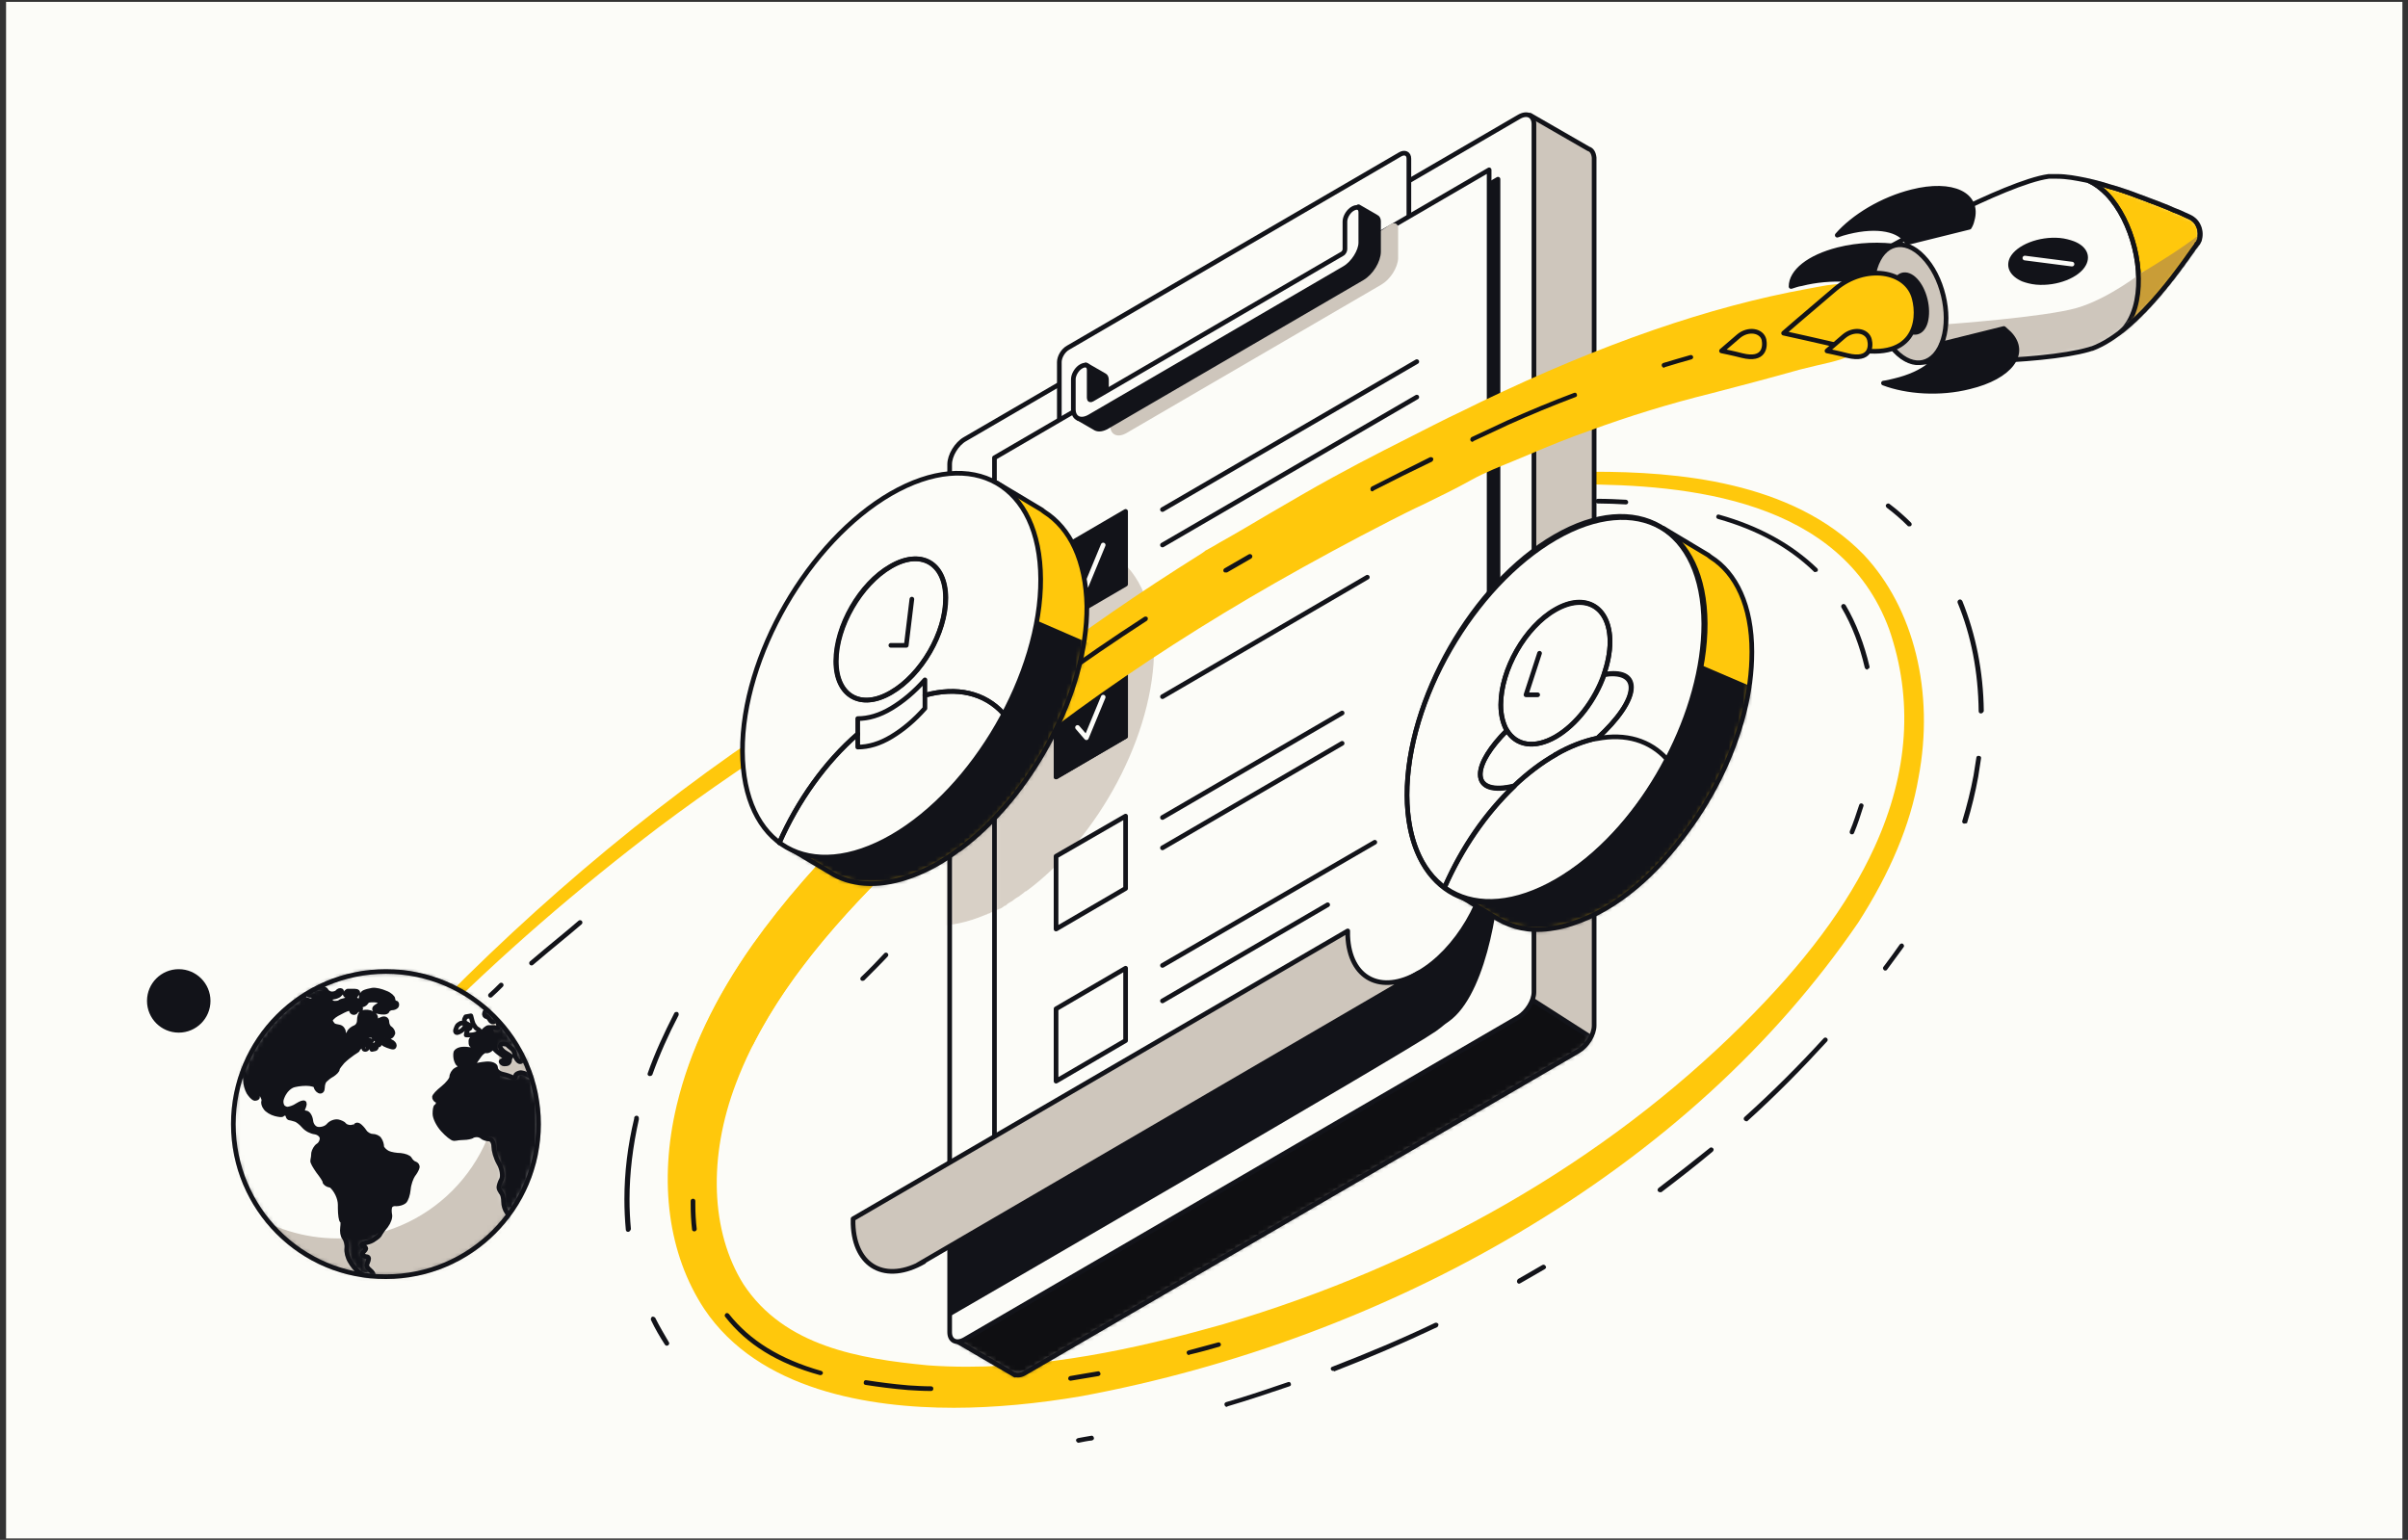 <svg xmlns="http://www.w3.org/2000/svg" width="516" height="330" viewBox="0 0 516 330" fill="none"><rect x="0" y="0" width="516" height="330" fill="#333333" stroke="none"/><path d="M514.8 0.4H1.3V329.7H514.8V0.4Z" fill="#FCFCF8"></path><path d="M399.4 118.9C384 103 359 101.1 341.6 101.1C337.5 101.1 333.3 101.2 328.1 101.4L317.2 101.9L327.2 97.6C328.2 97.2 329.3 96.7 330.3 96.3C328.2 94.5 326.9 91.7 326.7 89C326.5 86.6 326.7 84.2 326.9 81.9C321.2 84.3 315.7 86.9 310.3 89.6C298.2 95.5 286.2 101.8 274.7 108.4L274.5 108.5L274.2 108.6C267.9 110.1 261.6 111.9 255.5 113.8C231.4 121.6 207.5 132.5 184.3 146.3C208.2 132.5 232.1 122.1 255.9 115L270.3 110.7L257.5 118.6C255.8 119.7 254 120.8 252.2 121.9C226.9 138.1 205.5 154.9 186.7 173.3C175.5 184.4 167.7 193.4 161.3 202.4C153.2 213.9 147.8 225.2 145 236.9C141.1 253.3 143.2 268.8 150.9 280.5C162.6 298 186.4 301.7 204.4 301.7C213 301.7 222.5 300.8 231.8 299.2C264.6 293.1 296.9 281.1 325.1 264.4C355.6 246.4 380.2 224 398.2 197.7C405 187.1 409.4 176.7 411.1 166.7C414.6 148.3 410.1 130.3 399.4 118.9ZM401.7 181.5C396 194 386.7 206.4 373.3 219.7C343.9 248.9 305.5 271 262.1 283.8C247.2 288 227.4 292.9 207.2 292.9C204.4 292.9 201.5 292.8 198.8 292.6C184.3 291.2 168.1 288.6 159.3 275.2C152.3 264 151.7 248 157.7 232.2C165.2 212.3 180.8 195.6 195 181.9C216.8 161.2 243.2 142.1 273.3 124.9C285.2 118.1 298.1 111.3 311.6 104.9L312 104.7H312.4C313.6 104.6 314.8 104.6 316 104.5C322.7 104.2 330.2 103.8 338 103.8C361.8 103.8 394.5 107 404.8 134.8C410 149.8 409 165.5 401.7 181.5Z" fill="#FFC80C"></path><path d="M173.6 155.1C173.3 153.5 173.4 151.8 173.9 150.2C143.4 169.5 115.4 193 90.6 218.7C90.2 219.1 90.2 219.7 90.6 220.1C91 220.5 91.6 220.5 92 220.1C107.4 204.6 124 190.3 141.4 177.1C151.7 169.4 162.5 162 173.6 155.1Z" fill="#FFC80C"></path><path d="M243.1 143.7L297.6 112" stroke="#121319" stroke-miterlimit="10" stroke-linecap="round" stroke-linejoin="round"></path><mask id="mask0_120_14390" style="mask-type:luminance" maskUnits="userSpaceOnUse" x="50" y="208" width="66" height="66"><path d="M82.7 208.2C100.8 208.2 115.4 222.9 115.4 240.9C115.4 259 100.7 273.6 82.7 273.6C64.6 273.7 50 259 50 240.9C50 222.9 64.6 208.2 82.7 208.2Z" fill="white"></path></mask><g mask="url(#mask0_120_14390)"><path fill-rule="evenodd" clip-rule="evenodd" d="M82.7 208.2C100.8 208.2 115.4 222.9 115.4 240.9C115.4 259 100.7 273.6 82.7 273.6C64.6 273.7 50 259 50 240.9C50 222.9 64.6 208.2 82.7 208.2Z" fill="#121319" stroke="#121319" stroke-miterlimit="10" stroke-linecap="round" stroke-linejoin="round"></path></g><mask id="mask1_120_14390" style="mask-type:luminance" maskUnits="userSpaceOnUse" x="50" y="208" width="66" height="66"><path d="M82.7 208.2C100.8 208.2 115.4 222.9 115.4 240.9C115.4 259 100.7 273.6 82.7 273.6C64.6 273.7 50 259 50 240.9C50 222.9 64.6 208.2 82.7 208.2Z" fill="white"></path></mask><g mask="url(#mask1_120_14390)"><path d="M80.1 207.2C81.5 207 83.9 207 85.3 207.3C85.3 207.3 99.6 210.1 105.7 215.7C105 216 104.3 216.4 104.1 216.6C103.9 216.8 103.8 217.2 103.8 217.4C103.8 217.6 104.1 217.9 104.3 217.9C104.5 217.9 104.8 218.2 105 218.6C105.2 219 105.6 219.1 106 218.9C106.4 218.7 106.8 219 106.8 219.5C106.9 220 106.8 220.3 106.7 220.3C106.6 220.3 106.2 220.3 105.9 220.2C105.6 220.2 105 220.2 104.7 220.2C104.4 220.2 103.8 220.7 103.4 221.2C103.1 221.7 102.4 222.2 101.9 222.2C101.4 222.2 100.9 222.7 100.9 223.1C100.9 223.5 100.9 223.9 101.1 224C101.3 224 101.4 224.3 101.4 224.6C101.3 224.9 100.9 225 100.4 224.9C99.9 224.8 99.1 224.8 98.7 224.9C98.2 225 97.8 225.3 97.7 225.5C97.6 225.8 97.6 226.4 97.7 226.9C97.8 227.4 98.1 228 98.3 228.1C98.6 228.2 99.1 228.3 99.6 228.3C100 228.3 100.7 228.3 101 228.2C101.3 228.1 101.6 228 101.7 227.7C101.8 227.4 102.3 226.8 102.7 226.2C103.1 225.6 103.8 225.1 104.1 225.2C104.4 225.3 104.9 225.1 105.2 224.8C105.5 224.5 105.8 224.5 105.9 224.7C106 224.9 106.6 225.5 107.4 226C108.1 226.5 108.7 227 108.6 227.1C108.5 227.2 108.2 227.3 107.8 227.3C107.5 227.3 107.3 227.4 107.4 227.6C107.5 227.8 107.8 228 108 228C108.2 228 108.6 228 108.8 227.9C109 227.8 109.2 227.5 109.2 227.2C109.2 226.9 109.3 226.6 109.4 226.6C109.5 226.5 109.5 226.4 109.4 226.3C109.3 226.2 108.8 225.9 108.3 225.6C107.8 225.3 107.3 224.8 107.2 224.4C107.1 224 107.3 223.7 107.7 223.7C108.1 223.7 108.6 223.8 108.7 223.9C108.8 224 109.2 224.4 109.6 224.7C110 225 110.3 225.6 110.3 225.9C110.3 226.3 110.6 226.9 111 227.3C111.4 227.7 111.8 227.6 111.9 227C112 226.5 112.4 225.9 112.6 225.8C112.8 225.7 113.1 225.9 113.2 226.3C113.2 226.7 113.5 227.3 113.7 227.6C114 227.9 114.3 228.1 114.5 228.1C114.9 229.1 115.2 230 115.5 231C114.6 231 113.5 230.7 113.1 230.4C112.7 230.1 111.8 229.8 111.4 229.9C111 230 110.5 230.2 110.5 230.5C110.5 230.8 110.4 231 110.2 231C110 231 109.8 230.9 109.6 230.8C109.4 230.7 108.6 230.4 107.7 230.2C106.8 230 106.2 229.4 106.2 228.8C106.2 228.3 105.3 227.9 104.2 228C103.1 228.1 102 228.3 101.6 228.5C101.2 228.7 100.6 228.8 100.2 228.8C99.8 228.8 99.3 228.8 99 228.8C98.8 228.8 98.2 229 97.7 229.3C97.2 229.6 96.8 230.3 96.8 230.8C96.8 231.3 95.9 232.4 94.9 233.2C93.9 234 93 234.9 93.1 235.2C93.2 235.5 93.4 235.8 93.6 235.8C93.8 235.8 93.9 236.1 93.9 236.4C93.9 236.7 93.7 237 93.5 237.1C93.3 237.2 93.2 237.9 93.2 238.7C93.2 239.5 93.9 241 94.9 242.1C95.8 243.1 96.9 244 97.3 244C97.7 244 98 243.9 98.1 243.9C98.2 243.9 98.7 243.8 99.4 243.8C100.1 243.8 100.9 243.6 101.1 243.5C101.3 243.3 101.8 243.2 102.2 243.2C102.6 243.2 103.1 243.4 103.3 243.6C103.5 243.8 104.2 244.1 104.8 244.1C105.4 244.1 105.8 244.9 105.8 245.7C105.8 246.5 106.2 248.1 106.9 249.3C107.6 250.5 107.8 252 107.5 252.7C107.1 253.4 106.9 254.2 106.9 254.5C106.9 254.8 107.2 255.3 107.4 255.6C107.7 255.9 107.9 256.7 107.9 257.5C107.9 258.3 108.2 259.3 108.6 259.8C109 260.3 109.3 261.5 109.3 262.5C103 270.3 93.4 275.2 82.7 275.2C65 275.2 50.4 261.8 48.7 244.5C48.7 244.2 48.7 244 48.6 243.7C48.5 242.8 48.5 241.9 48.5 241C48.5 240.9 48.5 240.7 48.5 240.6C48.5 240.5 48.5 240.3 48.5 240.2C48.5 240.1 48.5 239.8 48.5 239.7C48.5 239.6 48.5 239.3 48.5 239.2C48.5 239 48.5 238.8 48.5 238.6V238.4C48.8 234.6 49.7 230.9 51.2 227.6C51.2 228.6 51.5 229.6 51.9 229.8C52.3 230 52.6 230.8 52.6 231.5C52.6 232.3 52.9 233.4 53.3 234.1C53.7 234.7 54.2 235.3 54.6 235.4C54.9 235.4 55.2 235.3 55.2 235.1C55.2 234.9 55 234.2 54.6 233.7C54.2 233.2 53.9 232.2 53.8 231.7C53.7 231.1 53.8 230.7 54.1 230.7C54.3 230.7 54.6 231.2 54.7 231.7C54.8 232.3 55.3 233.4 55.8 234.1C56.3 234.9 56.7 235.7 56.5 236C56.4 236.3 56.5 236.9 56.9 237.4C57.2 237.9 58.2 238.5 59 238.7C59.8 238.9 60.5 239 60.5 238.8C60.5 238.6 60.8 238.6 61.1 238.6C61.4 238.6 61.7 238.9 61.7 239.1C61.7 239.3 61.9 239.6 62.1 239.6C62.4 239.6 62.9 239.8 63.3 239.9C63.7 240 64.5 240.6 65.1 241.3C65.7 242 66.7 242.5 67.5 242.6C68.2 242.7 68.9 243.2 69 243.8C69.1 244.4 68.7 245.2 68.2 245.5C67.7 245.8 67.3 246.6 67.2 247.1C67.2 247.6 67.1 248.3 67 248.7C66.9 249 67.5 250 68.2 251C68.9 251.9 69.6 252.9 69.6 253.2C69.6 253.5 70.1 253.9 70.7 254C70.7 254 70.7 254 70.8 254C70.9 254 70.9 254 70.9 254C72 254.9 72.9 256.7 72.9 258.2V258.9C72.9 260.3 73.1 261.6 73.3 261.6C73.5 261.7 73.5 262.3 73.4 263.1C73.3 263.9 73.4 264.8 73.8 265.3C74.1 265.7 74.4 266.7 74.3 267.5C74.2 268.3 74.5 269.5 75 270.3C75.4 271.1 76.3 272.1 76.8 272.6C77.4 273.1 78.3 273.5 78.9 273.5C79.5 273.5 80 273.4 80 273.2C80 273 79.8 272.6 79.3 272.2C78.8 271.8 78.6 271.4 78.6 271.2C78.6 271 78.7 270.7 78.8 270.5C78.9 270.3 79 269.9 79 269.7C79 269.5 78.8 269.3 78.5 269.3C78.2 269.3 77.9 269.1 77.7 269C77.6 268.8 77.6 268.5 77.9 268.3C78.1 268.1 78.4 267.7 78.4 267.6C78.4 267.4 78.2 267.2 78 267.2C77.8 267.2 77.5 266.9 77.5 266.8C77.5 266.6 77.8 266.5 78.2 266.4C78.6 266.3 79.4 266.1 79.9 265.8C80.4 265.5 81.1 265 81.3 264.7C81.5 264.3 82.1 263.4 82.7 262.7C83.3 261.9 83.7 260.8 83.5 260.2C83.4 259.6 83.4 258.9 83.6 258.5C83.8 258.1 84.4 257.9 84.9 258C85.5 258 86.2 257.8 86.6 257.5C87 257.2 87.4 256 87.5 254.9C87.6 253.7 88.1 252.4 88.5 251.8C88.9 251.3 89.3 250.6 89.4 250.2C89.5 249.8 89.2 249.5 88.9 249.4C88.5 249.3 88 248.8 87.8 248.4C87.6 248 86.7 247.7 85.8 247.6C85 247.6 83.7 247.4 83.1 247.1C82.5 246.8 81.9 246.2 81.8 245.8C81.8 245.3 81.6 244.6 81.3 244.2C81.1 243.8 80.4 243.5 79.8 243.5C79.2 243.5 78.4 243 78.1 242.5C77.7 241.9 77.2 241.4 76.9 241.2C76.6 241 76.3 241.1 76.3 241.2C76.3 241.4 75.8 241.5 75.2 241.6C74.6 241.6 74 241.4 73.8 241.1C73.6 240.8 72.9 240.5 72.4 240.4C71.8 240.3 70.9 240.6 70.4 241.2C69.9 241.8 68.9 242.1 68.1 242C67.3 241.9 66.7 241.1 66.6 240.2C66.5 239.3 66 238.5 65.5 238.5C65 238.5 64.7 238 64.9 237.6C65.1 237.2 65.3 236.6 65.2 236.4C65.1 236.2 64.5 236.4 63.7 236.9C63 237.4 62 237.7 61.5 237.7C61 237.6 60.5 237.3 60.4 236.9C60.2 236.5 60.2 235.9 60.3 235.6C60.4 235.2 60.7 234.5 61 234.1C61.3 233.6 61.9 233 62.5 232.7C63.1 232.4 64.5 232.2 65.6 232.2C66.7 232.2 67.7 232.5 67.7 232.8C67.7 233.1 68 233.6 68.4 233.8C68.8 234 69.1 233.7 69.1 233.1C69.1 232.5 69.3 231.8 69.6 231.5C69.9 231.2 70.6 230.6 71.2 230.3C71.8 229.9 72.3 229.4 72.3 229.1C72.3 228.8 72.9 228.1 73.4 227.5C74 226.9 75 226.1 75.6 225.7C76.2 225.3 76.7 225 76.6 225C76.5 225 76.8 224.6 77.3 224.2C77.8 223.8 78.2 223.5 78.4 223.5C78.6 223.5 78.7 223.6 78.8 223.7C78.9 223.8 79.1 223.7 79.2 223.5C79.4 223.3 79.5 223.2 79.6 223.1C79.6 223.1 79.5 223 79.4 223C79.2 223 78.9 222.9 78.8 222.9C78.6 222.8 78.5 222.6 78.5 222.5C78.5 222.3 78.6 222.1 78.7 222C78.8 221.9 79 221.9 79.3 221.9C79.5 221.9 79.8 221.9 79.9 222C80 222 80.1 222.2 80.2 222.4C80.3 222.6 80.4 222.7 80.5 222.7C80.6 222.7 80.7 222.7 80.7 222.7C80.7 222.7 80.7 222.7 80.8 222.7C80.8 222.7 81.1 222.7 81.4 222.6C81.7 222.6 82 222.4 82 222.3C82 222.2 82.2 222.1 82.4 222.1C82.6 222.1 82.7 222.3 82.7 222.5C82.7 222.7 82.6 222.9 82.4 223C82.2 223.1 82.1 223.2 82.1 223.2C82.1 223.2 82.1 223.3 82.1 223.5C82.1 223.7 82.6 223.9 83.1 224.1C83.6 224.3 84.1 224.4 84.1 224.4C84.1 224.4 84.2 224.4 84.3 224.4C84.4 224.4 84.5 224.2 84.5 224C84.5 223.8 84.2 223.4 83.7 223.2C83.3 223 82.9 222.8 82.9 222.6C82.9 222.5 83.1 222.3 83.5 222.2C83.9 222.1 84.1 221.7 84.2 221.4C84.2 221.1 83.9 220.6 83.6 220.4C83.2 220.2 82.9 219.5 82.9 219C82.9 218.4 82.4 218.2 81.9 218.4C81.4 218.6 80.8 218.9 80.7 218.9C80.5 218.9 80.4 218.5 80.5 218.1C80.5 217.7 80 217.2 79.3 217C78.6 216.8 77.8 216.9 77.5 217.1C77.2 217.3 77 218 77 218.7C77 219.4 76.6 220 76.1 220.2C75.6 220.4 75 220.8 74.8 221.3C74.6 221.7 74.2 222.1 74 222.1C73.8 222.1 73.6 221.7 73.6 221.2C73.6 220.7 73.2 220.2 72.7 220.1C72.2 220 71.6 219.9 71.4 219.7C71.2 219.5 70.9 219.1 70.8 218.8C70.7 218.5 71.3 217.8 72.2 217.3C73.1 216.8 74.1 216.3 74.5 216.2C74.9 216.1 75.3 216.2 75.3 216.5C75.3 216.8 75.6 217 75.8 217C76 217 76.2 216.9 76.3 216.7C76.3 216.6 76.5 216.4 76.8 216.4C77 216.4 77.3 216.3 77.3 216.2C77.3 216.2 77.2 216.1 77.1 216C77 215.9 76.9 215.8 76.9 215.7C76.9 215.6 77.1 215.4 77.4 215.4C77.7 215.4 78.1 215.2 78.3 215C78.5 214.8 78.6 214.6 78.6 214.6C78.6 214.6 78.7 214.6 78.7 214.5C78.7 214.4 79.3 214.3 79.9 214.3C80.5 214.3 81.3 214.4 81.5 214.6C81.8 214.8 81.4 215.3 80.7 215.7C80 216.1 80.1 216.6 81.1 216.8C82 217 82.9 217 83 216.6C83.1 216.3 83.6 216 84 216C84.4 216 84.9 215.8 85 215.5C85.1 215.2 85 214.9 84.7 214.9C84.4 214.8 84.2 214.5 84.2 214.1C84.2 213.8 83.5 213.1 82.6 212.8C81.7 212.4 80.5 212.1 79.8 212.2C79.2 212.3 78.4 212.5 78 212.7C77.6 212.9 77.4 213.4 77.4 213.8C77.4 214.2 77.1 214.6 76.8 214.5C76.5 214.4 76.1 214.2 76 214C75.9 213.8 76.2 213.3 76.5 213C76.9 212.7 76.6 212.4 76 212.4C75.4 212.4 74.7 212.4 74.5 212.4C74.3 212.5 74.1 212.7 74 212.9C73.9 213.1 74 213.3 74.3 213.4C74.5 213.4 74.7 213.7 74.6 213.9C74.6 214.1 74.2 214.3 73.8 214.4C73.4 214.5 73 214.6 72.9 214.7C72.8 214.9 72.3 215 71.7 215C71.1 215 70.6 214.5 70.6 213.8C70.6 213.8 70.6 213.8 70.5 213.8C70.4 213.8 70.4 213.8 70.4 213.8C71.4 213.8 72.5 213.5 72.8 213.1C73.2 212.8 73.3 212.4 73.1 212.3C72.9 212.2 72.5 212.3 72.3 212.6C72 212.9 71.5 213 71.1 213C70.7 213 70.1 212.7 69.9 212.3C69.7 211.9 69 211.7 68.5 211.7C68 211.7 67 212 66.5 212.5C65.9 212.9 65.9 213.3 66.4 213.3C66.9 213.3 67.4 213.4 67.4 213.6C67.4 213.7 67.4 214 67.2 214.1C67 214.2 67.4 214.4 68 214.4C68.6 214.4 69.1 214.6 69.2 214.8C69.3 215 68.8 215.2 68.2 215.1C67.6 215.1 67 214.9 67 214.8C67 214.6 66.6 214.4 66.2 214.4C65.8 214.3 65.3 214.1 65.1 214C64.9 213.9 64.1 213.8 63.4 213.8C68.9 208.9 80.1 207.2 80.1 207.2ZM99.5 218.7C99.5 218.5 99.6 218.2 99.8 217.9L100.9 217.7C101.1 218.5 101.3 219.3 101.5 219.6C101.7 219.9 101.9 220.2 102 220.3C102.1 220.4 102.4 220.6 102.6 220.7C102.8 220.8 102.8 221 102.6 221.3C102.4 221.5 101.6 221.8 100.9 221.8H99.9C100 221.1 100.2 220.6 100.4 220.5C100.6 220.5 100.8 220.3 100.8 220.1C100.8 219.9 100.6 219.7 100.4 219.6C100.2 219.5 99.9 219.3 99.7 219.2C99.5 219.1 99.5 218.8 99.5 218.7ZM97.6 220.9C97.6 220.7 97.8 220.3 97.9 220C98 219.7 98.5 219.4 98.7 219.3C99 219.2 99.5 219.3 99.8 219.5C99.8 219.9 99.4 220.5 99 220.8C98.6 221.1 98.1 221.3 97.9 221.3C97.7 221.3 97.6 221.1 97.6 220.9ZM78.7 224.6C78.7 224.7 78.5 224.9 78.3 224.9C78.1 224.9 77.9 224.8 78 224.7C78 224.6 78.1 224.4 78.2 224.2C78.3 224.1 78.5 224.1 78.6 224.2C78.6 224.3 78.7 224.5 78.7 224.6ZM81.3 223.8C81.3 223.9 81.1 224 81 224C80.9 224 80.7 224.1 80.7 224.3C80.7 224.4 80.6 224.6 80.5 224.7C80.4 224.8 80 224.8 79.7 224.9C79.7 224.7 79.7 224.7 79.7 224.7C79.7 224.6 79.6 224.6 79.6 224.6C79.5 224.6 79.5 224.5 79.5 224.3C79.5 224.1 79.7 224 80 224C80.3 224 80.5 223.9 80.6 223.7C80.7 223.5 80.8 223.4 80.9 223.4C81 223.4 81.2 223.4 81.3 223.4C81.3 223.5 81.4 223.7 81.3 223.8Z" fill="#FCFCF8"></path><mask id="mask2_120_14390" style="mask-type:luminance" maskUnits="userSpaceOnUse" x="48" y="207" width="68" height="69"><path d="M80.1 207.2C81.5 207 83.9 207 85.3 207.3C85.3 207.3 99.6 210.1 105.7 215.7C105 216 104.3 216.4 104.1 216.6C103.9 216.8 103.8 217.2 103.8 217.4C103.8 217.6 104.1 217.9 104.3 217.9C104.5 217.9 104.8 218.2 105 218.6C105.2 219 105.6 219.1 106 218.9C106.4 218.7 106.8 219 106.8 219.5C106.9 220 106.8 220.3 106.7 220.3C106.6 220.3 106.2 220.3 105.9 220.2C105.6 220.2 105 220.2 104.7 220.2C104.4 220.2 103.8 220.7 103.4 221.2C103.1 221.7 102.4 222.2 101.9 222.2C101.4 222.2 100.9 222.7 100.9 223.1C100.9 223.5 100.9 223.9 101.1 224C101.3 224 101.4 224.3 101.4 224.6C101.3 224.9 100.9 225 100.4 224.9C99.9 224.8 99.1 224.8 98.7 224.9C98.2 225 97.8 225.3 97.7 225.5C97.6 225.8 97.6 226.4 97.7 226.9C97.8 227.4 98.1 228 98.3 228.1C98.6 228.2 99.1 228.3 99.6 228.3C100 228.3 100.7 228.3 101 228.2C101.3 228.1 101.6 228 101.7 227.7C101.8 227.4 102.3 226.8 102.7 226.2C103.1 225.6 103.8 225.1 104.1 225.2C104.4 225.3 104.9 225.1 105.2 224.8C105.5 224.5 105.8 224.5 105.9 224.7C106 224.9 106.6 225.5 107.4 226C108.1 226.5 108.7 227 108.6 227.1C108.5 227.2 108.2 227.3 107.8 227.3C107.5 227.3 107.3 227.4 107.4 227.6C107.5 227.8 107.8 228 108 228C108.2 228 108.6 228 108.8 227.9C109 227.8 109.2 227.5 109.2 227.2C109.2 226.9 109.3 226.6 109.4 226.6C109.5 226.5 109.5 226.4 109.4 226.3C109.3 226.2 108.8 225.9 108.3 225.6C107.8 225.3 107.3 224.8 107.2 224.4C107.1 224 107.3 223.7 107.7 223.7C108.1 223.7 108.6 223.8 108.7 223.9C108.8 224 109.2 224.4 109.6 224.7C110 225 110.3 225.6 110.3 225.9C110.3 226.3 110.6 226.9 111 227.3C111.4 227.7 111.8 227.6 111.9 227C112 226.5 112.4 225.9 112.6 225.8C112.8 225.7 113.1 225.9 113.2 226.3C113.2 226.7 113.5 227.3 113.7 227.6C114 227.9 114.3 228.1 114.5 228.1C114.9 229.1 115.2 230 115.5 231C114.6 231 113.5 230.7 113.1 230.4C112.7 230.1 111.8 229.8 111.4 229.9C111 230 110.5 230.2 110.5 230.5C110.5 230.8 110.4 231 110.2 231C110 231 109.8 230.9 109.6 230.8C109.4 230.7 108.6 230.4 107.7 230.2C106.8 230 106.2 229.4 106.2 228.8C106.2 228.3 105.3 227.9 104.2 228C103.1 228.1 102 228.3 101.6 228.5C101.2 228.7 100.6 228.8 100.2 228.8C99.8 228.8 99.3 228.8 99 228.8C98.8 228.8 98.2 229 97.7 229.3C97.2 229.6 96.8 230.3 96.8 230.8C96.8 231.3 95.9 232.4 94.9 233.2C93.9 234 93 234.9 93.1 235.2C93.2 235.5 93.4 235.8 93.6 235.8C93.8 235.8 93.9 236.1 93.9 236.4C93.9 236.7 93.7 237 93.5 237.1C93.3 237.2 93.2 237.9 93.2 238.7C93.2 239.5 93.9 241 94.9 242.1C95.8 243.1 96.9 244 97.3 244C97.7 244 98 243.9 98.1 243.9C98.2 243.9 98.7 243.8 99.4 243.8C100.1 243.8 100.9 243.6 101.1 243.5C101.3 243.3 101.8 243.2 102.2 243.2C102.6 243.2 103.1 243.4 103.3 243.6C103.5 243.8 104.2 244.1 104.8 244.1C105.4 244.1 105.8 244.9 105.8 245.7C105.8 246.5 106.2 248.1 106.9 249.3C107.6 250.5 107.8 252 107.5 252.7C107.1 253.4 106.9 254.2 106.9 254.5C106.9 254.8 107.2 255.3 107.4 255.6C107.7 255.9 107.9 256.7 107.9 257.5C107.9 258.3 108.2 259.3 108.6 259.8C109 260.3 109.3 261.5 109.3 262.5C103 270.3 93.4 275.2 82.7 275.2C65 275.2 50.4 261.8 48.7 244.5C48.7 244.2 48.7 244 48.6 243.7C48.5 242.8 48.5 241.9 48.5 241C48.5 240.9 48.5 240.7 48.5 240.6C48.5 240.5 48.5 240.3 48.5 240.2C48.5 240.1 48.5 239.8 48.5 239.7C48.5 239.6 48.5 239.3 48.5 239.2C48.5 239 48.5 238.8 48.5 238.6V238.4C48.8 234.6 49.7 230.9 51.2 227.6C51.2 228.6 51.5 229.6 51.9 229.8C52.3 230 52.6 230.8 52.6 231.5C52.6 232.3 52.9 233.4 53.3 234.1C53.7 234.7 54.2 235.3 54.6 235.4C54.9 235.4 55.2 235.3 55.2 235.1C55.2 234.9 55 234.2 54.6 233.7C54.2 233.2 53.9 232.2 53.8 231.7C53.7 231.1 53.8 230.7 54.1 230.7C54.3 230.7 54.6 231.2 54.7 231.7C54.8 232.3 55.3 233.4 55.8 234.1C56.3 234.9 56.7 235.7 56.5 236C56.4 236.3 56.5 236.9 56.9 237.4C57.2 237.9 58.2 238.5 59 238.7C59.8 238.9 60.5 239 60.5 238.8C60.5 238.6 60.8 238.6 61.1 238.6C61.4 238.6 61.7 238.9 61.7 239.1C61.7 239.3 61.9 239.6 62.1 239.6C62.4 239.6 62.9 239.8 63.3 239.9C63.7 240 64.5 240.6 65.1 241.3C65.7 242 66.7 242.5 67.5 242.6C68.2 242.7 68.9 243.2 69 243.8C69.1 244.4 68.7 245.2 68.2 245.5C67.7 245.8 67.3 246.6 67.2 247.1C67.2 247.6 67.1 248.3 67 248.7C66.9 249 67.5 250 68.2 251C68.9 251.9 69.6 252.9 69.6 253.2C69.6 253.5 70.1 253.9 70.7 254C70.7 254 70.7 254 70.8 254C70.9 254 70.9 254 70.9 254C72 254.9 72.9 256.7 72.9 258.2V258.9C72.9 260.3 73.1 261.6 73.3 261.6C73.5 261.7 73.5 262.3 73.4 263.1C73.3 263.9 73.4 264.8 73.8 265.3C74.1 265.7 74.4 266.7 74.3 267.5C74.2 268.3 74.5 269.5 75 270.3C75.4 271.1 76.3 272.1 76.8 272.6C77.4 273.1 78.3 273.5 78.9 273.5C79.5 273.5 80 273.4 80 273.2C80 273 79.8 272.6 79.3 272.2C78.8 271.8 78.6 271.4 78.6 271.2C78.6 271 78.7 270.7 78.8 270.5C78.9 270.3 79 269.9 79 269.7C79 269.5 78.8 269.3 78.5 269.3C78.2 269.3 77.9 269.1 77.7 269C77.6 268.8 77.6 268.5 77.9 268.3C78.1 268.1 78.4 267.7 78.4 267.6C78.4 267.4 78.2 267.2 78 267.2C77.8 267.2 77.5 266.9 77.5 266.8C77.5 266.6 77.8 266.5 78.2 266.4C78.6 266.3 79.4 266.1 79.9 265.8C80.4 265.5 81.1 265 81.3 264.7C81.5 264.3 82.1 263.4 82.7 262.7C83.3 261.9 83.7 260.8 83.5 260.2C83.4 259.6 83.4 258.9 83.6 258.5C83.8 258.1 84.4 257.9 84.9 258C85.5 258 86.2 257.8 86.6 257.5C87 257.2 87.4 256 87.5 254.9C87.6 253.7 88.1 252.4 88.5 251.8C88.9 251.3 89.3 250.6 89.4 250.2C89.5 249.8 89.2 249.5 88.9 249.4C88.5 249.3 88 248.8 87.8 248.4C87.6 248 86.7 247.7 85.8 247.6C85 247.6 83.7 247.4 83.1 247.1C82.5 246.8 81.9 246.2 81.8 245.8C81.8 245.3 81.6 244.6 81.3 244.2C81.1 243.8 80.4 243.5 79.8 243.5C79.2 243.5 78.4 243 78.1 242.5C77.7 241.9 77.2 241.4 76.9 241.2C76.6 241 76.3 241.1 76.3 241.2C76.3 241.4 75.8 241.5 75.2 241.6C74.6 241.6 74 241.4 73.8 241.1C73.6 240.8 72.9 240.5 72.4 240.4C71.8 240.3 70.9 240.6 70.4 241.2C69.9 241.8 68.9 242.1 68.1 242C67.3 241.9 66.7 241.1 66.6 240.2C66.5 239.3 66 238.5 65.5 238.5C65 238.5 64.7 238 64.9 237.6C65.1 237.2 65.3 236.6 65.2 236.4C65.1 236.2 64.5 236.4 63.7 236.9C63 237.4 62 237.7 61.5 237.7C61 237.6 60.5 237.3 60.4 236.9C60.2 236.5 60.2 235.9 60.3 235.6C60.4 235.2 60.7 234.5 61 234.1C61.3 233.6 61.9 233 62.5 232.7C63.1 232.4 64.5 232.2 65.6 232.2C66.7 232.2 67.7 232.5 67.7 232.8C67.7 233.1 68 233.6 68.4 233.8C68.8 234 69.1 233.7 69.1 233.1C69.1 232.5 69.3 231.8 69.6 231.5C69.9 231.2 70.6 230.6 71.2 230.3C71.8 229.9 72.3 229.4 72.3 229.1C72.3 228.8 72.9 228.1 73.4 227.5C74 226.9 75 226.1 75.6 225.7C76.2 225.3 76.7 225 76.6 225C76.5 225 76.8 224.6 77.3 224.2C77.8 223.8 78.2 223.5 78.4 223.5C78.6 223.5 78.7 223.6 78.8 223.7C78.9 223.8 79.1 223.7 79.2 223.5C79.4 223.3 79.5 223.2 79.6 223.1C79.6 223.1 79.5 223 79.4 223C79.2 223 78.9 222.9 78.8 222.9C78.6 222.8 78.5 222.6 78.5 222.5C78.5 222.3 78.6 222.1 78.7 222C78.8 221.9 79 221.9 79.3 221.9C79.5 221.9 79.8 221.9 79.9 222C80 222 80.1 222.2 80.2 222.4C80.3 222.6 80.4 222.7 80.5 222.7C80.6 222.7 80.7 222.7 80.7 222.7C80.7 222.7 80.7 222.7 80.8 222.7C80.8 222.7 81.1 222.7 81.4 222.6C81.7 222.6 82 222.4 82 222.3C82 222.2 82.2 222.1 82.4 222.1C82.6 222.1 82.7 222.3 82.7 222.5C82.7 222.7 82.6 222.9 82.4 223C82.2 223.1 82.1 223.2 82.1 223.2C82.1 223.2 82.1 223.3 82.1 223.5C82.1 223.7 82.6 223.9 83.1 224.1C83.6 224.3 84.1 224.4 84.1 224.4C84.1 224.4 84.2 224.4 84.3 224.4C84.4 224.4 84.5 224.2 84.5 224C84.5 223.8 84.2 223.4 83.7 223.2C83.3 223 82.9 222.8 82.9 222.6C82.9 222.5 83.1 222.3 83.5 222.2C83.9 222.1 84.1 221.7 84.2 221.4C84.2 221.1 83.9 220.6 83.6 220.4C83.2 220.2 82.9 219.5 82.9 219C82.9 218.4 82.4 218.2 81.9 218.4C81.4 218.6 80.8 218.9 80.7 218.9C80.5 218.9 80.4 218.5 80.5 218.1C80.5 217.7 80 217.2 79.3 217C78.6 216.8 77.8 216.9 77.5 217.1C77.2 217.3 77 218 77 218.7C77 219.4 76.6 220 76.1 220.2C75.6 220.4 75 220.8 74.8 221.3C74.6 221.7 74.2 222.1 74 222.1C73.8 222.1 73.6 221.7 73.6 221.2C73.6 220.7 73.2 220.2 72.7 220.1C72.2 220 71.6 219.9 71.4 219.7C71.2 219.5 70.9 219.1 70.8 218.8C70.7 218.5 71.3 217.8 72.2 217.3C73.1 216.8 74.1 216.3 74.5 216.2C74.9 216.1 75.3 216.2 75.3 216.5C75.3 216.8 75.6 217 75.8 217C76 217 76.2 216.9 76.3 216.7C76.3 216.6 76.5 216.4 76.8 216.4C77 216.4 77.3 216.3 77.3 216.2C77.3 216.2 77.2 216.1 77.1 216C77 215.9 76.9 215.8 76.9 215.7C76.9 215.6 77.1 215.4 77.4 215.4C77.7 215.4 78.1 215.2 78.3 215C78.5 214.8 78.6 214.6 78.6 214.6C78.6 214.6 78.7 214.6 78.7 214.5C78.7 214.4 79.3 214.3 79.9 214.3C80.5 214.3 81.3 214.4 81.5 214.6C81.8 214.8 81.4 215.3 80.7 215.7C80 216.1 80.1 216.6 81.1 216.8C82 217 82.9 217 83 216.6C83.1 216.3 83.6 216 84 216C84.4 216 84.9 215.8 85 215.5C85.1 215.2 85 214.9 84.7 214.9C84.4 214.8 84.2 214.5 84.2 214.1C84.2 213.8 83.5 213.1 82.6 212.8C81.7 212.4 80.5 212.1 79.8 212.2C79.2 212.3 78.4 212.5 78 212.7C77.6 212.9 77.4 213.4 77.4 213.8C77.4 214.2 77.1 214.6 76.8 214.5C76.5 214.4 76.1 214.2 76 214C75.9 213.8 76.2 213.3 76.5 213C76.9 212.7 76.6 212.4 76 212.4C75.4 212.4 74.7 212.4 74.5 212.4C74.3 212.5 74.1 212.7 74 212.9C73.9 213.1 74 213.3 74.3 213.4C74.5 213.4 74.7 213.7 74.6 213.9C74.6 214.1 74.2 214.3 73.8 214.4C73.4 214.5 73 214.6 72.9 214.7C72.8 214.9 72.3 215 71.7 215C71.1 215 70.6 214.5 70.6 213.8C70.6 213.8 70.6 213.8 70.5 213.8C70.4 213.8 70.4 213.8 70.4 213.8C71.4 213.8 72.5 213.5 72.8 213.1C73.2 212.8 73.3 212.4 73.1 212.3C72.9 212.2 72.5 212.3 72.3 212.6C72 212.9 71.5 213 71.1 213C70.7 213 70.1 212.7 69.9 212.3C69.7 211.9 69 211.7 68.5 211.7C68 211.7 67 212 66.5 212.5C65.9 212.9 65.9 213.3 66.4 213.3C66.9 213.3 67.4 213.4 67.4 213.6C67.4 213.7 67.4 214 67.2 214.1C67 214.2 67.4 214.4 68 214.4C68.6 214.4 69.1 214.6 69.2 214.8C69.3 215 68.8 215.2 68.2 215.1C67.6 215.1 67 214.9 67 214.8C67 214.6 66.6 214.4 66.2 214.4C65.8 214.3 65.3 214.1 65.1 214C64.9 213.9 64.1 213.8 63.4 213.8C68.9 208.9 80.1 207.2 80.1 207.2ZM99.5 218.7C99.5 218.5 99.6 218.2 99.8 217.9L100.9 217.7C101.1 218.5 101.3 219.3 101.5 219.6C101.7 219.9 101.9 220.2 102 220.3C102.1 220.4 102.4 220.6 102.6 220.7C102.8 220.8 102.8 221 102.6 221.3C102.4 221.5 101.6 221.8 100.9 221.8H99.9C100 221.1 100.2 220.6 100.4 220.5C100.6 220.5 100.8 220.3 100.8 220.1C100.8 219.9 100.6 219.7 100.4 219.6C100.2 219.5 99.9 219.3 99.7 219.2C99.5 219.1 99.5 218.8 99.5 218.7ZM97.6 220.9C97.6 220.7 97.8 220.3 97.9 220C98 219.7 98.5 219.4 98.7 219.3C99 219.2 99.5 219.3 99.8 219.5C99.8 219.9 99.4 220.5 99 220.8C98.6 221.1 98.1 221.3 97.9 221.3C97.7 221.3 97.6 221.1 97.6 220.9ZM78.7 224.6C78.7 224.7 78.5 224.9 78.3 224.9C78.1 224.9 77.9 224.8 78 224.7C78 224.6 78.1 224.4 78.2 224.2C78.3 224.1 78.5 224.1 78.6 224.2C78.6 224.3 78.7 224.5 78.7 224.6ZM81.3 223.8C81.3 223.9 81.1 224 81 224C80.9 224 80.7 224.1 80.7 224.3C80.7 224.4 80.6 224.6 80.5 224.7C80.4 224.8 80 224.8 79.7 224.9C79.7 224.7 79.7 224.7 79.7 224.7C79.7 224.6 79.6 224.6 79.6 224.6C79.5 224.6 79.5 224.5 79.5 224.3C79.5 224.1 79.7 224 80 224C80.3 224 80.5 223.9 80.6 223.7C80.7 223.5 80.8 223.4 80.9 223.4C81 223.4 81.2 223.4 81.3 223.4C81.3 223.5 81.4 223.7 81.3 223.8Z" fill="white"></path></mask><g mask="url(#mask2_120_14390)"><path fill-rule="evenodd" clip-rule="evenodd" d="M101.6 211.7C105.1 217.1 107.1 223.6 107.1 230.6C107.1 249.8 91.5 265.4 72.3 265.4C65.1 265.4 58.4 263.2 52.8 259.5C59 269.1 69.8 275.5 82.1 275.5C101.3 275.5 116.9 259.9 116.9 240.7C117 228.6 110.9 218 101.6 211.7Z" fill="#CEC6BC"></path></g><path d="M80.1 207.2C81.5 207 83.9 207 85.3 207.3C85.3 207.3 99.6 210.1 105.7 215.7C105 216 104.3 216.4 104.1 216.6C103.9 216.8 103.8 217.2 103.8 217.4C103.8 217.6 104.1 217.9 104.3 217.9C104.5 217.9 104.8 218.2 105 218.6C105.2 219 105.6 219.1 106 218.9C106.4 218.7 106.8 219 106.8 219.5C106.9 220 106.8 220.3 106.7 220.3C106.6 220.3 106.2 220.3 105.9 220.2C105.6 220.2 105 220.2 104.7 220.2C104.4 220.2 103.8 220.7 103.4 221.2C103.1 221.7 102.4 222.2 101.9 222.2C101.4 222.2 100.9 222.7 100.9 223.1C100.9 223.5 100.9 223.9 101.1 224C101.3 224 101.4 224.3 101.4 224.6C101.3 224.9 100.9 225 100.4 224.9C99.9 224.8 99.1 224.8 98.7 224.9C98.2 225 97.8 225.3 97.7 225.5C97.6 225.8 97.6 226.4 97.7 226.9C97.8 227.4 98.1 228 98.3 228.1C98.6 228.2 99.1 228.3 99.6 228.3C100 228.3 100.7 228.3 101 228.2C101.3 228.1 101.6 228 101.7 227.7C101.8 227.4 102.3 226.8 102.7 226.2C103.1 225.6 103.8 225.1 104.1 225.2C104.4 225.3 104.9 225.1 105.2 224.8C105.5 224.5 105.8 224.5 105.9 224.7C106 224.9 106.6 225.5 107.4 226C108.1 226.5 108.7 227 108.6 227.1C108.5 227.2 108.2 227.3 107.8 227.3C107.5 227.3 107.3 227.4 107.4 227.6C107.5 227.8 107.8 228 108 228C108.2 228 108.6 228 108.8 227.9C109 227.8 109.2 227.5 109.2 227.2C109.2 226.9 109.3 226.6 109.4 226.6C109.5 226.5 109.5 226.4 109.4 226.3C109.3 226.2 108.8 225.9 108.3 225.6C107.8 225.3 107.3 224.8 107.2 224.4C107.1 224 107.3 223.7 107.7 223.7C108.1 223.7 108.6 223.8 108.7 223.9C108.8 224 109.2 224.4 109.6 224.7C110 225 110.3 225.6 110.3 225.9C110.3 226.3 110.6 226.9 111 227.3C111.4 227.7 111.8 227.6 111.9 227C112 226.5 112.4 225.9 112.6 225.8C112.8 225.7 113.1 225.9 113.2 226.3C113.2 226.7 113.5 227.3 113.7 227.6C114 227.9 114.3 228.1 114.5 228.1C114.9 229.1 115.2 230 115.5 231C114.6 231 113.5 230.7 113.1 230.4C112.7 230.1 111.8 229.8 111.4 229.9C111 230 110.5 230.2 110.5 230.5C110.5 230.8 110.4 231 110.2 231C110 231 109.8 230.9 109.6 230.8C109.4 230.7 108.6 230.4 107.7 230.2C106.8 230 106.2 229.4 106.2 228.8C106.2 228.3 105.3 227.9 104.2 228C103.1 228.1 102 228.3 101.6 228.5C101.2 228.7 100.6 228.8 100.2 228.8C99.8 228.8 99.3 228.8 99 228.8C98.8 228.8 98.2 229 97.7 229.3C97.2 229.6 96.8 230.3 96.8 230.8C96.8 231.3 95.9 232.4 94.9 233.2C93.9 234 93 234.9 93.1 235.2C93.2 235.5 93.4 235.8 93.6 235.8C93.8 235.8 93.9 236.1 93.9 236.4C93.9 236.7 93.7 237 93.5 237.1C93.3 237.2 93.2 237.9 93.2 238.7C93.2 239.5 93.9 241 94.9 242.1C95.8 243.1 96.9 244 97.3 244C97.7 244 98 243.9 98.1 243.9C98.2 243.9 98.7 243.8 99.4 243.8C100.1 243.8 100.9 243.6 101.1 243.5C101.3 243.3 101.8 243.2 102.2 243.2C102.6 243.2 103.1 243.4 103.3 243.6C103.5 243.8 104.2 244.1 104.8 244.1C105.4 244.1 105.8 244.9 105.8 245.7C105.8 246.5 106.2 248.1 106.9 249.3C107.6 250.5 107.8 252 107.5 252.7C107.1 253.4 106.9 254.2 106.9 254.5C106.9 254.8 107.2 255.3 107.4 255.6C107.7 255.9 107.9 256.7 107.9 257.5C107.9 258.3 108.2 259.3 108.6 259.8C109 260.3 109.3 261.5 109.3 262.5C103 270.3 93.4 275.2 82.7 275.2C65 275.2 50.4 261.8 48.7 244.5C48.7 244.2 48.7 244 48.6 243.7C48.5 242.8 48.5 241.9 48.5 241C48.5 240.9 48.5 240.7 48.5 240.6C48.5 240.5 48.5 240.3 48.5 240.2C48.5 240.1 48.5 239.8 48.5 239.7C48.5 239.6 48.5 239.3 48.5 239.2C48.5 239 48.5 238.8 48.5 238.6V238.4C48.8 234.6 49.7 230.9 51.2 227.6C51.2 228.6 51.5 229.6 51.9 229.8C52.3 230 52.6 230.8 52.6 231.5C52.6 232.3 52.9 233.4 53.3 234.1C53.7 234.7 54.2 235.3 54.6 235.4C54.9 235.4 55.2 235.3 55.2 235.1C55.2 234.9 55 234.2 54.6 233.7C54.2 233.2 53.9 232.2 53.8 231.7C53.7 231.1 53.8 230.7 54.1 230.7C54.3 230.7 54.6 231.2 54.7 231.7C54.8 232.3 55.3 233.4 55.8 234.1C56.3 234.9 56.7 235.7 56.5 236C56.4 236.3 56.5 236.9 56.9 237.4C57.2 237.9 58.2 238.5 59 238.7C59.8 238.9 60.5 239 60.5 238.8C60.5 238.6 60.8 238.6 61.1 238.6C61.4 238.6 61.7 238.9 61.7 239.1C61.7 239.3 61.9 239.6 62.1 239.6C62.4 239.6 62.9 239.8 63.3 239.9C63.7 240 64.5 240.6 65.1 241.3C65.7 242 66.7 242.5 67.5 242.6C68.2 242.7 68.9 243.2 69 243.8C69.1 244.4 68.7 245.2 68.2 245.5C67.7 245.8 67.3 246.6 67.2 247.1C67.2 247.6 67.1 248.3 67 248.7C66.9 249 67.5 250 68.2 251C68.9 251.9 69.6 252.9 69.6 253.2C69.6 253.5 70.1 253.9 70.7 254C70.7 254 70.7 254 70.8 254C70.9 254 70.9 254 70.9 254C72 254.9 72.9 256.7 72.9 258.2V258.9C72.9 260.3 73.1 261.6 73.3 261.6C73.5 261.7 73.5 262.3 73.4 263.1C73.3 263.9 73.4 264.8 73.8 265.3C74.1 265.7 74.4 266.7 74.3 267.5C74.2 268.3 74.5 269.5 75 270.3C75.4 271.1 76.3 272.1 76.8 272.6C77.4 273.1 78.3 273.5 78.9 273.5C79.5 273.5 80 273.4 80 273.2C80 273 79.8 272.6 79.3 272.2C78.8 271.8 78.6 271.4 78.6 271.2C78.6 271 78.7 270.7 78.8 270.5C78.9 270.3 79 269.9 79 269.7C79 269.5 78.8 269.3 78.5 269.3C78.2 269.3 77.9 269.1 77.7 269C77.6 268.8 77.6 268.5 77.9 268.3C78.1 268.1 78.4 267.7 78.4 267.6C78.4 267.4 78.2 267.2 78 267.2C77.8 267.2 77.5 266.9 77.5 266.8C77.5 266.6 77.8 266.5 78.2 266.4C78.6 266.3 79.4 266.1 79.9 265.8C80.4 265.5 81.1 265 81.3 264.7C81.5 264.3 82.1 263.4 82.7 262.7C83.3 261.9 83.7 260.8 83.5 260.2C83.4 259.6 83.4 258.9 83.6 258.5C83.8 258.1 84.4 257.9 84.9 258C85.5 258 86.2 257.8 86.6 257.5C87 257.2 87.4 256 87.5 254.9C87.6 253.7 88.1 252.4 88.5 251.8C88.9 251.3 89.3 250.6 89.4 250.2C89.5 249.8 89.2 249.5 88.9 249.4C88.5 249.3 88 248.8 87.8 248.4C87.6 248 86.7 247.7 85.8 247.6C85 247.6 83.7 247.4 83.1 247.1C82.5 246.8 81.9 246.2 81.8 245.8C81.8 245.3 81.6 244.6 81.3 244.2C81.1 243.8 80.4 243.5 79.8 243.5C79.2 243.5 78.4 243 78.1 242.5C77.7 241.9 77.2 241.4 76.9 241.2C76.6 241 76.3 241.1 76.3 241.2C76.3 241.4 75.8 241.5 75.2 241.6C74.6 241.6 74 241.4 73.8 241.1C73.6 240.8 72.9 240.5 72.4 240.4C71.8 240.3 70.9 240.6 70.4 241.2C69.9 241.8 68.9 242.1 68.1 242C67.3 241.9 66.7 241.1 66.6 240.2C66.5 239.3 66 238.5 65.5 238.5C65 238.5 64.7 238 64.9 237.6C65.1 237.2 65.3 236.6 65.2 236.4C65.1 236.2 64.5 236.4 63.7 236.9C63 237.4 62 237.7 61.5 237.7C61 237.6 60.5 237.3 60.4 236.9C60.2 236.5 60.2 235.9 60.3 235.6C60.4 235.2 60.7 234.5 61 234.1C61.3 233.6 61.9 233 62.5 232.7C63.1 232.4 64.5 232.2 65.6 232.2C66.7 232.2 67.7 232.5 67.7 232.8C67.7 233.1 68 233.6 68.4 233.8C68.8 234 69.1 233.7 69.1 233.1C69.1 232.5 69.3 231.8 69.6 231.5C69.9 231.2 70.6 230.6 71.2 230.3C71.8 229.9 72.3 229.4 72.3 229.1C72.3 228.8 72.9 228.1 73.4 227.5C74 226.9 75 226.1 75.6 225.7C76.2 225.3 76.7 225 76.6 225C76.5 225 76.8 224.6 77.3 224.2C77.8 223.8 78.2 223.5 78.4 223.5C78.6 223.5 78.7 223.6 78.8 223.7C78.9 223.8 79.1 223.7 79.2 223.5C79.4 223.3 79.5 223.2 79.6 223.1C79.6 223.1 79.5 223 79.4 223C79.2 223 78.9 222.9 78.8 222.9C78.6 222.8 78.5 222.6 78.5 222.5C78.5 222.3 78.6 222.1 78.7 222C78.8 221.9 79 221.9 79.3 221.9C79.5 221.9 79.8 221.9 79.9 222C80 222 80.1 222.2 80.2 222.4C80.3 222.6 80.4 222.7 80.5 222.7C80.6 222.7 80.7 222.7 80.7 222.7C80.7 222.7 80.7 222.7 80.8 222.7C80.8 222.7 81.1 222.7 81.4 222.6C81.7 222.6 82 222.4 82 222.3C82 222.2 82.2 222.1 82.4 222.1C82.6 222.1 82.7 222.3 82.7 222.5C82.7 222.7 82.6 222.9 82.4 223C82.2 223.1 82.1 223.2 82.1 223.2C82.1 223.2 82.1 223.3 82.1 223.5C82.1 223.7 82.6 223.9 83.1 224.1C83.6 224.3 84.1 224.4 84.1 224.4C84.1 224.4 84.2 224.4 84.3 224.4C84.4 224.4 84.5 224.2 84.5 224C84.5 223.8 84.2 223.4 83.7 223.2C83.3 223 82.9 222.8 82.9 222.6C82.9 222.5 83.1 222.3 83.5 222.2C83.9 222.1 84.1 221.7 84.2 221.4C84.2 221.1 83.9 220.6 83.6 220.4C83.2 220.2 82.9 219.5 82.9 219C82.9 218.4 82.4 218.2 81.9 218.4C81.4 218.6 80.8 218.9 80.7 218.9C80.5 218.9 80.4 218.5 80.5 218.1C80.5 217.7 80 217.2 79.3 217C78.6 216.8 77.8 216.9 77.5 217.1C77.2 217.3 77 218 77 218.7C77 219.4 76.6 220 76.1 220.2C75.6 220.4 75 220.8 74.8 221.3C74.6 221.7 74.2 222.1 74 222.1C73.8 222.1 73.6 221.7 73.6 221.2C73.6 220.7 73.2 220.2 72.7 220.1C72.2 220 71.6 219.9 71.4 219.7C71.2 219.5 70.9 219.1 70.8 218.8C70.7 218.5 71.3 217.8 72.2 217.3C73.1 216.8 74.1 216.3 74.5 216.2C74.9 216.1 75.3 216.2 75.3 216.5C75.3 216.8 75.6 217 75.8 217C76 217 76.2 216.9 76.3 216.7C76.3 216.6 76.5 216.4 76.8 216.4C77 216.4 77.3 216.3 77.3 216.2C77.3 216.2 77.2 216.1 77.1 216C77 215.9 76.9 215.8 76.9 215.7C76.9 215.6 77.1 215.4 77.4 215.4C77.7 215.4 78.1 215.2 78.3 215C78.5 214.8 78.6 214.6 78.6 214.6C78.6 214.6 78.7 214.6 78.7 214.5C78.7 214.4 79.3 214.3 79.9 214.3C80.5 214.3 81.3 214.4 81.5 214.6C81.8 214.8 81.4 215.3 80.7 215.7C80 216.1 80.1 216.6 81.1 216.8C82 217 82.9 217 83 216.6C83.1 216.3 83.6 216 84 216C84.4 216 84.9 215.8 85 215.5C85.1 215.2 85 214.9 84.7 214.9C84.4 214.8 84.2 214.5 84.2 214.1C84.2 213.8 83.5 213.1 82.6 212.8C81.7 212.4 80.5 212.1 79.8 212.2C79.2 212.3 78.4 212.5 78 212.7C77.6 212.9 77.4 213.4 77.4 213.8C77.4 214.2 77.1 214.6 76.8 214.5C76.5 214.4 76.1 214.2 76 214C75.9 213.8 76.2 213.3 76.5 213C76.9 212.7 76.6 212.4 76 212.4C75.4 212.4 74.7 212.4 74.5 212.4C74.3 212.5 74.1 212.7 74 212.9C73.9 213.1 74 213.3 74.3 213.4C74.5 213.4 74.7 213.7 74.6 213.9C74.6 214.1 74.2 214.3 73.8 214.4C73.4 214.5 73 214.6 72.9 214.7C72.8 214.9 72.3 215 71.7 215C71.1 215 70.6 214.5 70.6 213.8C70.6 213.8 70.6 213.8 70.5 213.8C70.4 213.8 70.4 213.8 70.4 213.8C71.4 213.8 72.5 213.5 72.8 213.1C73.2 212.8 73.3 212.4 73.1 212.3C72.9 212.2 72.5 212.3 72.3 212.6C72 212.9 71.5 213 71.1 213C70.7 213 70.1 212.7 69.9 212.3C69.7 211.9 69 211.7 68.5 211.7C68 211.7 67 212 66.5 212.5C65.9 212.9 65.9 213.3 66.4 213.3C66.9 213.3 67.4 213.4 67.4 213.6C67.4 213.7 67.4 214 67.2 214.1C67 214.2 67.4 214.4 68 214.4C68.6 214.4 69.1 214.6 69.2 214.8C69.3 215 68.8 215.2 68.2 215.1C67.6 215.1 67 214.9 67 214.8C67 214.6 66.6 214.4 66.2 214.4C65.8 214.3 65.3 214.1 65.1 214C64.9 213.9 64.1 213.8 63.4 213.8C68.9 208.9 80.1 207.2 80.1 207.2ZM99.5 218.7C99.5 218.5 99.6 218.2 99.8 217.9L100.9 217.7C101.1 218.5 101.3 219.3 101.5 219.6C101.7 219.9 101.9 220.2 102 220.3C102.1 220.4 102.4 220.6 102.6 220.7C102.8 220.8 102.8 221 102.6 221.3C102.4 221.5 101.6 221.8 100.9 221.8H99.9C100 221.1 100.2 220.6 100.4 220.5C100.6 220.5 100.8 220.3 100.8 220.1C100.8 219.9 100.6 219.7 100.4 219.6C100.2 219.5 99.9 219.3 99.7 219.2C99.5 219.1 99.5 218.8 99.5 218.7ZM97.6 220.9C97.6 220.7 97.8 220.3 97.9 220C98 219.7 98.5 219.4 98.7 219.3C99 219.2 99.5 219.3 99.8 219.5C99.8 219.9 99.4 220.5 99 220.8C98.6 221.1 98.1 221.3 97.9 221.3C97.7 221.3 97.6 221.1 97.6 220.9ZM78.7 224.6C78.7 224.7 78.5 224.9 78.3 224.9C78.1 224.9 77.9 224.8 78 224.7C78 224.6 78.1 224.4 78.2 224.2C78.3 224.1 78.5 224.1 78.6 224.2C78.6 224.3 78.7 224.5 78.7 224.6ZM81.3 223.8C81.3 223.9 81.1 224 81 224C80.9 224 80.7 224.1 80.7 224.3C80.7 224.4 80.6 224.6 80.5 224.7C80.4 224.8 80 224.8 79.7 224.9C79.7 224.7 79.7 224.7 79.7 224.7C79.7 224.6 79.6 224.6 79.6 224.6C79.5 224.6 79.5 224.5 79.5 224.3C79.5 224.1 79.7 224 80 224C80.3 224 80.5 223.9 80.6 223.7C80.7 223.5 80.8 223.4 80.9 223.4C81 223.4 81.2 223.4 81.3 223.4C81.3 223.5 81.4 223.7 81.3 223.8Z" stroke="#121319" stroke-miterlimit="10" stroke-linecap="round" stroke-linejoin="round"></path></g><path fill-rule="evenodd" clip-rule="evenodd" d="M82.7 208.2C100.8 208.2 115.4 222.9 115.4 240.9C115.4 259 100.7 273.6 82.7 273.6C64.6 273.7 50 259 50 240.9C50 222.9 64.6 208.2 82.7 208.2Z" stroke="#121319" stroke-miterlimit="10" stroke-linecap="round" stroke-linejoin="round"></path><path d="M38.3 220.8C41.779 220.8 44.6 217.979 44.6 214.5C44.6 211.021 41.779 208.2 38.3 208.2C34.821 208.2 32 211.021 32 214.5C32 217.979 34.821 220.8 38.3 220.8Z" fill="#121319" stroke="#121319" stroke-miterlimit="10" stroke-linecap="round" stroke-linejoin="round"></path><path d="M340.4 31.9L327.9 24.7L319.2 43.4L219.7 101.3C217.9 102.4 216.4 104.8 216.4 106.7V263L205 287.4L217.5 294.7V294.6C218.1 294.8 218.9 294.7 219.7 294.2L338.3 225.2C340.1 224.1 341.6 221.7 341.6 219.8V33.8C341.5 32.8 341.1 32.1 340.4 31.9Z" fill="#CEC6BC"></path><mask id="mask3_120_14390" style="mask-type:luminance" maskUnits="userSpaceOnUse" x="205" y="24" width="137" height="271"><path d="M340.4 31.9L327.9 24.7L319.2 43.4L219.7 101.3C217.9 102.4 216.4 104.8 216.4 106.7V263L205 287.4L217.5 294.7V294.6C218.1 294.8 218.9 294.7 219.7 294.2L338.3 225.2C340.1 224.1 341.6 221.7 341.6 219.8V33.8C341.5 32.8 341.1 32.1 340.4 31.9Z" fill="white"></path></mask><g mask="url(#mask3_120_14390)"><path d="M194.6 287.4L328.7 214.5L350.1 228.2L213.1 305L194.6 287.4Z" fill="#0F0F12" stroke="#121319" stroke-miterlimit="10" stroke-linecap="round" stroke-linejoin="round"></path></g><path d="M340.4 31.9L327.9 24.7L319.2 43.4L219.7 101.3C217.9 102.4 216.4 104.8 216.4 106.7V263L205 287.4L217.5 294.7V294.6C218.1 294.8 218.9 294.7 219.7 294.2L338.3 225.2C340.1 224.1 341.6 221.7 341.6 219.8V33.8C341.5 32.8 341.1 32.1 340.4 31.9Z" stroke="#121319" stroke-miterlimit="10" stroke-linecap="round" stroke-linejoin="round"></path><path d="M325.4 218L206.8 287C205 288.1 203.5 287.4 203.5 285.5V99.5C203.5 97.6 205 95.1 206.8 94.1L325.4 25.1C327.2 24 328.7 24.7 328.7 26.6V212.6C328.7 214.5 327.2 216.9 325.4 218Z" fill="#FCFCF8"></path><mask id="mask4_120_14390" style="mask-type:luminance" maskUnits="userSpaceOnUse" x="203" y="24" width="126" height="264"><path d="M325.4 218L206.8 287C205 288.1 203.5 287.4 203.5 285.5V99.5C203.5 97.6 205 95.1 206.8 94.1L325.4 25.1C327.2 24 328.7 24.7 328.7 26.6V212.6C328.7 214.5 327.2 216.9 325.4 218Z" fill="white"></path></mask><g mask="url(#mask4_120_14390)"><path opacity="0.4" d="M215 120.6C197.4 130.8 183.1 155.5 183.2 175.7C183.3 193.8 194.7 202.3 209.8 196.6C210.3 196.4 210.8 196.2 211.3 196C211.3 196 211.3 196 211.4 196C211.5 195.9 211.6 195.9 211.7 195.8H211.8C211.9 195.8 212 195.7 212.1 195.7C212.1 195.7 212.2 195.7 212.2 195.6C212.3 195.6 212.4 195.5 212.5 195.5C212.5 195.5 212.6 195.5 212.6 195.4C212.7 195.4 212.8 195.3 212.9 195.3C213 195.3 213 195.2 213.1 195.2C213.2 195.2 213.3 195.1 213.4 195.1C213.5 195.1 213.5 195 213.6 195C213.7 195 213.8 194.9 213.9 194.9C214 194.9 214 194.8 214.1 194.8C214.2 194.8 214.3 194.7 214.4 194.7C214.5 194.7 214.5 194.6 214.6 194.6C214.7 194.5 214.8 194.5 214.9 194.4C214.9 194.4 215 194.4 215 194.3C215.1 194.2 215.3 194.1 215.4 194.1C215.5 194.1 215.7 193.9 215.8 193.8L215.9 193.7C216 193.6 216.1 193.6 216.2 193.5C216.3 193.5 216.3 193.4 216.4 193.4C216.5 193.3 216.6 193.3 216.7 193.2C216.8 193.2 216.8 193.1 216.9 193.1C217 193 217.1 193 217.1 192.9C217.2 192.9 217.2 192.8 217.3 192.8C217.4 192.7 217.5 192.7 217.5 192.6C217.6 192.6 217.6 192.5 217.7 192.5C217.8 192.4 217.9 192.4 218 192.3C218.1 192.3 218.1 192.2 218.2 192.2C218.3 192.1 218.4 192.1 218.5 192L218.6 191.9C218.7 191.8 218.8 191.8 218.9 191.7L219 191.6C219.1 191.5 219.2 191.5 219.3 191.4L219.4 191.3C219.5 191.2 219.6 191.1 219.8 191C219.8 191 219.8 191 219.9 191C235.4 179.6 247.4 157.3 247.3 138.8C247 118.6 232.6 110.4 215 120.6Z" fill="#A28F7B"></path></g><path d="M325.4 218L206.8 287C205 288.1 203.5 287.4 203.5 285.5V99.5C203.5 97.6 205 95.1 206.8 94.1L325.4 25.1C327.2 24 328.7 24.7 328.7 26.6V212.6C328.7 214.5 327.2 216.9 325.4 218Z" stroke="#121319" stroke-miterlimit="10" stroke-linecap="round" stroke-linejoin="round"></path><path d="M309.4 219C317.6 214.3 320.8 194.6 321 185.1V38.4L215 100.1V263.5L305.9 210.6" fill="#121319"></path><path d="M309.4 219C317.6 214.3 320.8 194.6 321 185.1V38.4L215 100.1V263.5L305.9 210.6" stroke="#121319" stroke-miterlimit="10" stroke-linecap="round" stroke-linejoin="round"></path><path d="M316.3 195C316.3 195 320.9 211.1 307.4 220.6C300.5 225.4 203.6 281.5 203.6 281.5L203.9 260.2L316.3 195Z" fill="#121319" stroke="#121319" stroke-miterlimit="10" stroke-linecap="round" stroke-linejoin="round"></path><path d="M300 55.5L228.9 96.9C227.9 97.5 227 97.1 227 96V77.6C227 76.5 227.8 75.1 228.9 74.5L300 33.1C301 32.5 301.9 32.9 301.9 34V52.4C301.8 53.5 301 54.9 300 55.5Z" fill="#FCFCF8" stroke="#121319" stroke-miterlimit="10" stroke-linecap="round" stroke-linejoin="round"></path><path d="M304 208.5C312.2 203.8 318.8 192.5 319.1 183V36.4L213.1 98.1V261.5L304 208.5Z" fill="#FCFCF8"></path><mask id="mask5_120_14390" style="mask-type:luminance" maskUnits="userSpaceOnUse" x="213" y="36" width="107" height="226"><path d="M304 208.5C312.2 203.8 318.8 192.5 319.1 183V36.4L213.1 98.1V261.5L304 208.5Z" fill="white"></path></mask><g mask="url(#mask5_120_14390)"><path opacity="0.4" d="M215 120.6C197.4 130.8 183.1 155.5 183.2 175.7C183.3 193.8 194.7 202.3 209.8 196.6C210.3 196.4 210.8 196.2 211.3 196C211.3 196 211.3 196 211.4 196C211.5 195.9 211.6 195.9 211.7 195.8H211.8C211.9 195.8 212 195.7 212.1 195.7C212.1 195.7 212.2 195.7 212.2 195.6C212.3 195.6 212.4 195.5 212.5 195.5C212.5 195.5 212.6 195.5 212.6 195.4C212.7 195.4 212.8 195.3 212.9 195.3C213 195.3 213 195.2 213.1 195.2C213.2 195.2 213.3 195.1 213.4 195.1C213.5 195.1 213.5 195 213.6 195C213.7 195 213.8 194.9 213.9 194.9C214 194.9 214 194.8 214.1 194.8C214.2 194.8 214.3 194.7 214.4 194.7C214.5 194.7 214.5 194.6 214.6 194.6C214.7 194.5 214.8 194.5 214.9 194.4C214.9 194.4 215 194.4 215 194.3C215.1 194.2 215.3 194.1 215.4 194.1C215.5 194.1 215.7 193.9 215.8 193.8L215.9 193.7C216 193.6 216.1 193.6 216.2 193.5C216.3 193.5 216.3 193.4 216.4 193.4C216.5 193.3 216.6 193.3 216.7 193.2C216.8 193.2 216.8 193.1 216.9 193.1C217 193 217.1 193 217.1 192.9C217.2 192.9 217.2 192.8 217.3 192.8C217.4 192.7 217.5 192.7 217.5 192.6C217.6 192.6 217.6 192.5 217.7 192.5C217.8 192.4 217.9 192.4 218 192.3C218.1 192.3 218.1 192.2 218.2 192.2C218.3 192.1 218.4 192.1 218.5 192L218.6 191.9C218.7 191.8 218.8 191.8 218.9 191.7L219 191.6C219.1 191.5 219.2 191.5 219.3 191.4L219.4 191.3C219.5 191.2 219.6 191.1 219.8 191C219.8 191 219.8 191 219.9 191C235.4 179.6 247.4 157.3 247.3 138.8C247 118.6 232.6 110.4 215 120.6Z" fill="#A28F7B"></path></g><path d="M304 208.5C312.2 203.8 318.8 192.5 319.1 183V36.4L213.1 98.1V261.5L304 208.5Z" stroke="#121319" stroke-miterlimit="10" stroke-linecap="round" stroke-linejoin="round"></path><path d="M241.2 125.2L226.3 133.9V118.3L241.2 109.6V125.2Z" fill="#121319" stroke="#121319" stroke-miterlimit="10" stroke-linecap="round" stroke-linejoin="round"></path><path d="M241.2 157.8L226.3 166.5V150.9L241.2 142.3V157.8Z" stroke="#121319" stroke-miterlimit="10" stroke-linecap="round" stroke-linejoin="round"></path><path d="M241.2 190.4L226.3 199.1V183.5L241.2 174.9V190.4Z" fill="#FCFCF8" stroke="#121319" stroke-miterlimit="10" stroke-linecap="round" stroke-linejoin="round"></path><path d="M241.2 223L226.3 231.7V216.2L241.2 207.5V223Z" fill="#FCFCF8" stroke="#121319" stroke-miterlimit="10" stroke-linecap="round" stroke-linejoin="round"></path><path d="M249.1 109.2L303.6 77.5" stroke="#121319" stroke-miterlimit="10" stroke-linecap="round" stroke-linejoin="round"></path><path d="M249.1 116.8L303.6 85.1" stroke="#121319" stroke-miterlimit="10" stroke-linecap="round" stroke-linejoin="round"></path><path d="M249.1 149.3L293 123.7" stroke="#121319" stroke-miterlimit="10" stroke-linecap="round" stroke-linejoin="round"></path><path d="M249.1 175.2L287.6 152.8" stroke="#121319" stroke-miterlimit="10" stroke-linecap="round" stroke-linejoin="round"></path><path d="M249.1 181.7L287.6 159.3" stroke="#121319" stroke-miterlimit="10" stroke-linecap="round" stroke-linejoin="round"></path><path d="M249.1 206.9L294.6 180.5" stroke="#121319" stroke-miterlimit="10" stroke-linecap="round" stroke-linejoin="round"></path><path d="M249.1 214.5L284.5 193.9" stroke="#121319" stroke-miterlimit="10" stroke-linecap="round" stroke-linejoin="round"></path><path d="M196.6 271.1L304 208.5C295.9 213.2 289.2 209.7 288.8 200.6V199.5L182.8 261.2V262.3C183.1 271.5 189.8 275.1 198 270.4" fill="#CEC6BC"></path><path d="M196.6 271.1L304 208.5C295.9 213.2 289.2 209.7 288.8 200.6V199.5L182.8 261.2V262.3C183.1 271.5 189.8 275.1 198 270.4" stroke="#121319" stroke-miterlimit="10" stroke-linecap="round" stroke-linejoin="round"></path><path d="M295.999 61L241.399 92.8C239.499 93.9 237.899 93.2 237.899 91.2V84.8C237.899 83.9 238.499 82.8 239.299 82.2C240.399 81.4 241.299 81.7 241.299 82.8V88.8C241.299 89.2 241.599 89.3 241.899 89.1L293.999 57.8C294.399 57.6 293.799 57 293.799 56.6L294.699 50.8C294.699 49.9 296.799 49 297.599 48.3C298.699 47.5 299.599 47.8 299.599 48.9V55.4C299.499 57.4 297.899 59.9 295.999 61Z" fill="#CEC6BC"></path><path d="M294.9 46.5L291.1 44.3L290 53.8L237.1 84.7V81.4C237.1 80.9 236.9 80.6 236.7 80.5L232.7 78.2L232 86.4L233.8 87.6V88.5L231 89.6L234.8 91.8C235.4 92.1 236.3 92 237.3 91.4L291.9 59.6C293.8 58.5 295.4 55.9 295.4 53.9V47.4C295.4 47 295.2 46.6 294.9 46.5Z" fill="#121319" stroke="#121319" stroke-miterlimit="10" stroke-linecap="round" stroke-linejoin="round"></path><path d="M288.1 57.5L233.5 89.3C231.6 90.4 230 89.7 230 87.7V81.3C230 80.4 230.6 79.3 231.4 78.7C232.5 77.9 233.4 78.2 233.4 79.3V85.3C233.4 85.7 233.7 85.8 234 85.6L287.6 54.4C288 54.2 288.2 53.7 288.2 53.4V47.5C288.2 46.6 288.8 45.5 289.6 44.9C290.7 44.1 291.6 44.4 291.6 45.5V52C291.6 53.8 290 56.4 288.1 57.5Z" fill="#FCFCF8" stroke="#121319" stroke-miterlimit="10" stroke-linecap="round" stroke-linejoin="round"></path><path d="M230.899 123.2L232.799 125.5L236.399 116.8" stroke="#FCFCF8" stroke-miterlimit="10" stroke-linecap="round" stroke-linejoin="round"></path><path d="M241.2 157.8L226.3 166.5V150.9L241.2 142.3V157.8Z" fill="#121319" stroke="#121319" stroke-miterlimit="10" stroke-linecap="round" stroke-linejoin="round"></path><path d="M230.899 155.9L232.799 158.1L236.399 149.4" stroke="#FCFCF8" stroke-miterlimit="10" stroke-linecap="round" stroke-linejoin="round"></path><path d="M366.6 119.4L366.2 119.1L366.1 119L356.4 113.2L355.7 117C351.9 117.4 347.8 118.8 343.5 121.3C325.9 131.5 311.6 156.2 311.7 176.4C311.7 181.8 312.7 186.3 314.6 189.9L312 191.5C313.8 192.6 315.6 193.7 317.4 194.8C319 195.7 320.5 196.8 322.2 197.6C323.9 198.4 325.6 198.9 327.4 199.1C329.9 199.4 332.5 199.1 334.9 198.5C345.2 195.9 353.8 188.2 360.1 180C366.4 172 371.2 162.6 373.7 152.8C374.8 148.5 375.4 144.1 375.4 139.7C375.4 129.8 372 122.8 366.6 119.4Z" fill="#FFC80C"></path><mask id="mask6_120_14390" style="mask-type:luminance" maskUnits="userSpaceOnUse" x="311" y="113" width="65" height="87"><path d="M366.6 119.4L366.2 119.1L366.1 119L356.4 113.2L355.7 117C351.9 117.4 347.8 118.8 343.5 121.3C325.9 131.5 311.6 156.2 311.7 176.4C311.7 181.8 312.7 186.3 314.6 189.9L312 191.5C313.8 192.6 315.6 193.7 317.4 194.8C319 195.7 320.5 196.8 322.2 197.6C323.9 198.4 325.6 198.9 327.4 199.1C329.9 199.4 332.5 199.1 334.9 198.5C345.2 195.9 353.8 188.2 360.1 180C366.4 172 371.2 162.6 373.7 152.8C374.8 148.5 375.4 144.1 375.4 139.7C375.4 129.8 372 122.8 366.6 119.4Z" fill="white"></path></mask><g mask="url(#mask6_120_14390)"><path d="M360.4 141.3L378.6 149.1L359.1 192.1L324.2 205.9L304.6 191.9L360.4 141.3Z" fill="#121319" stroke="#121319" stroke-miterlimit="10" stroke-linecap="round" stroke-linejoin="round"></path></g><path d="M366.6 119.4L366.2 119.1L366.1 119L356.4 113.2L355.7 117C351.9 117.4 347.8 118.8 343.5 121.3C325.9 131.5 311.6 156.2 311.7 176.4C311.7 181.8 312.7 186.3 314.6 189.9L312 191.5C313.8 192.6 315.6 193.7 317.4 194.8C319 195.7 320.5 196.8 322.2 197.6C323.9 198.4 325.6 198.9 327.4 199.1C329.9 199.4 332.5 199.1 334.9 198.5C345.2 195.9 353.8 188.2 360.1 180C366.4 172 371.2 162.6 373.7 152.8C374.8 148.5 375.4 144.1 375.4 139.7C375.4 129.8 372 122.8 366.6 119.4Z" stroke="#121319" stroke-miterlimit="10" stroke-linecap="round" stroke-linejoin="round"></path><path d="M333.3 115.3C315.7 125.5 301.4 150.2 301.5 170.5C301.6 190.8 315.9 199 333.6 188.8C351.2 178.6 365.5 153.9 365.4 133.6C365.3 113.3 350.9 105.1 333.3 115.3Z" fill="#FCFCF8" stroke="#121319" stroke-miterlimit="10" stroke-linecap="round" stroke-linejoin="round"></path><path d="M333.4 189.1C333.3 189.1 333.1 189.2 333 189.3C333.1 189.2 333.3 189.2 333.4 189.1ZM333.4 189.1C333.5 189 333.7 188.9 333.8 188.8M335.6 187.7C335.5 187.8 335.4 187.8 335.3 187.9M331.3 190.2C331.4 190.2 331.5 190.1 331.6 190.1M330.4 190.6C330.5 190.6 330.6 190.5 330.7 190.5M330 190.8C330.1 190.8 330.2 190.7 330.3 190.7M337.8 186.2C337.7 186.3 337.5 186.4 337.4 186.5M337.8 186.2C345.5 180.5 352.3 172.1 357.2 162.7C353.6 158.7 348.4 157.1 342.2 158.3C346.6 154.3 349.5 150.2 349.5 147.4C349.5 145 347.2 144 343.7 144.6C344.5 142.2 345 139.8 345 137.6C345 130.1 339.8 127 333.3 130.7C326.8 134.4 321.6 143.6 321.6 151.1C321.6 153.4 322.1 155.2 322.9 156.6C319.4 160.1 317.2 163.5 317.2 166C317.2 168.8 320.1 169.6 324.5 168.5C318.3 174.4 313.1 182.1 309.5 190.3C314.5 194 321.5 194.5 329.4 191.1C313.7 197.9 301.6 189.3 301.5 170.4C301.5 149.9 315.7 125.1 333.2 115C350.8 104.8 365 113.2 365.1 133.7C365.1 152.4 353.3 174.8 337.8 186.2ZM334.3 188.5C334.2 188.6 334.1 188.6 334 188.7C334.1 188.7 334.2 188.6 334.3 188.5ZM332.6 189.5C332.7 189.4 332.8 189.4 332.9 189.3C332.8 189.4 332.7 189.5 332.6 189.5ZM334.7 188.3C334.6 188.4 334.5 188.4 334.4 188.5C334.5 188.4 334.6 188.3 334.7 188.3ZM332.1 189.8C332.2 189.8 332.3 189.7 332.4 189.7C332.3 189.7 332.2 189.7 332.1 189.8ZM335.1 188C335 188.1 334.9 188.1 334.8 188.2C335 188.1 335.1 188.1 335.1 188ZM331.7 190C331.8 190 331.9 189.9 332 189.9C331.9 189.9 331.8 189.9 331.7 190ZM336 187.4C335.9 187.5 335.8 187.5 335.7 187.6C335.8 187.6 335.9 187.5 336 187.4ZM330.9 190.4C331 190.4 331.1 190.3 331.2 190.3C331 190.3 330.9 190.4 330.9 190.4ZM336.4 187.2C336.3 187.3 336.2 187.3 336.1 187.4C336.2 187.3 336.3 187.2 336.4 187.2ZM336.9 186.9C336.8 187 336.7 187 336.6 187.1C336.7 187 336.8 186.9 336.9 186.9ZM337.3 186.5C337.2 186.6 337.1 186.6 337 186.7C337.1 186.7 337.2 186.6 337.3 186.5ZM329.5 191C329.6 190.9 329.7 190.9 329.9 190.8C329.8 190.9 329.6 191 329.5 191Z" stroke="#121319" stroke-miterlimit="10" stroke-linecap="round" stroke-linejoin="round"></path><path d="M322.9 156.5C319.4 160 317.2 163.5 317.2 165.9C317.2 168.7 320.1 169.5 324.5 168.4C327.3 165.7 330.3 163.4 333.4 161.7C336.5 159.9 339.5 158.8 342.3 158.2C346.7 154.2 349.6 150.1 349.6 147.3C349.6 144.8 347.4 143.9 343.8 144.5C341.9 150 337.9 155.3 333.4 157.9C328.8 160.5 324.9 159.8 322.9 156.5Z" stroke="#121319" stroke-miterlimit="10" stroke-linecap="round" stroke-linejoin="round"></path><path d="M333.3 130.6C326.8 134.3 321.6 143.5 321.6 151C321.6 153.2 322.1 155.1 322.9 156.5C324.9 159.8 328.8 160.5 333.3 157.9C337.8 155.3 341.8 150 343.7 144.5C344.5 142.2 345 139.8 345 137.5C345 130 339.7 126.9 333.3 130.6Z" stroke="#121319" stroke-miterlimit="10" stroke-linecap="round" stroke-linejoin="round"></path><path d="M342.2 158.2C339.4 158.8 336.4 159.9 333.3 161.7" stroke="#121319" stroke-miterlimit="10" stroke-linecap="round" stroke-linejoin="round"></path><path d="M333.4 161.7C330.3 163.5 327.3 165.8 324.5 168.4C318.3 174.3 313.3 181.6 309.7 189.8" stroke="#121319" stroke-miterlimit="10" stroke-linecap="round" stroke-linejoin="round"></path><path d="M329.9 140L327 148.9H329.5" stroke="#121319" stroke-miterlimit="10" stroke-linecap="round" stroke-linejoin="round"></path><path d="M105.1 213.3C106.7 211.8 105.9 212.6 107.4 211.1" stroke="#121319" stroke-miterlimit="10" stroke-linecap="round" stroke-linejoin="round"></path><path d="M113.899 206.4C118.599 202.4 121.299 200.3 124.299 197.7" stroke="#121319" stroke-miterlimit="10" stroke-linecap="round" stroke-linejoin="round"></path><path d="M184.9 210.2C184.8 210.2 184.6 210.2 184.5 210.1C184.3 209.9 184.3 209.6 184.5 209.4C186.2 207.8 188.5 205.4 189.5 204.3C189.7 204.1 190 204.1 190.2 204.3C190.4 204.5 190.4 204.8 190.2 205C189.2 206.1 186.8 208.5 185.2 210.1C185.2 210.1 185 210.2 184.9 210.2Z" fill="#121319"></path><path d="M398.5 62.1C397.3 61.3 395.9 60.9 394.2 60.9C393.7 60.9 393.2 60.9 392.6 61C391.4 61.1 390.1 61.4 388.9 61.6C388.4 61.7 387.8 61.8 387.3 61.9C366.4 65.7 343.4 73.6 317.2 86.2C315 87.3 312.7 88.4 310.4 89.5L307.2 91.1C300.1 94.7 292.7 98.4 285.6 102.3C281 104.8 276.3 107.6 271.8 110.2C268.4 112.2 264.9 114.3 261.3 116.3C260.5 116.8 259.6 117.3 258.5 117.9C258.4 117.9 258.3 118 258.2 118.1C257.9 118.3 257.7 118.5 257.5 118.6C255.8 119.7 254 120.8 252.3 121.9C227 138.1 205.6 154.9 186.8 173.3C175.6 184.4 167.8 193.4 161.4 202.4C154 212.9 148.9 223.1 146 233.7C148.8 230.9 151.8 228.4 155 226.4C156.9 225.2 159 224.4 161.3 224C169.6 207.5 183 193.5 195 181.9C216.8 161.2 243.2 142.1 273.3 124.9C281.2 120.4 289.5 115.9 298.1 111.5C300.3 110.4 302.6 109.2 304.8 108.2C308.3 106.5 312 104.7 315.4 102.8C318.3 101.2 321.4 100 324.3 98.8C325.5 98.3 326.7 97.8 327.9 97.3C332.1 95.5 336.3 93.8 340.6 92.3C349 89.2 357.8 86.5 366.7 84.3C372.9 82.7 379.3 81 385.7 79.2C386.9 78.9 388.1 78.6 389.4 78.3C393 77.5 397 76.6 399.3 74.5C401 73 401.9 70.7 401.8 68.2C401.7 65.7 400.5 63.4 398.5 62.1Z" fill="#FFC80C"></path><path d="M199.5 298.1C197.8 298.1 196.2 298 194.6 297.9C191 297.6 188.1 297.2 185.5 296.8C185.2 296.8 185 296.5 185.1 296.2C185.1 295.9 185.4 295.7 185.7 295.8C188.3 296.2 191.2 296.6 194.7 296.9C196.3 297 197.9 297.1 199.5 297.1C199.8 297.1 200 297.3 200 297.6C200 297.9 199.8 298.1 199.5 298.1ZM229.4 295.9C229.2 295.9 228.9 295.7 228.9 295.5C228.9 295.2 229 295 229.3 294.9C231.2 294.6 233.2 294.2 235.2 293.9C235.5 293.8 235.7 294 235.8 294.3C235.9 294.6 235.7 294.8 235.4 294.9C233.4 295.2 231.4 295.6 229.4 295.9ZM175.8 294.7H175.7C166.6 292.2 160 288.1 155.4 282.2C155.2 282 155.3 281.7 155.5 281.5C155.7 281.3 156 281.4 156.2 281.6C160.7 287.3 167.2 291.3 176 293.8C176.3 293.9 176.4 294.2 176.3 294.4C176.2 294.6 176 294.7 175.8 294.7ZM254.8 290.4C254.6 290.4 254.4 290.3 254.3 290C254.2 289.7 254.4 289.5 254.7 289.4C256.8 288.8 258.9 288.3 261 287.7C261.3 287.6 261.5 287.8 261.6 288C261.7 288.3 261.5 288.5 261.3 288.6C259.2 289.2 257.1 289.8 254.9 290.3L254.8 290.4ZM148.8 263.9C148.5 263.9 148.3 263.7 148.3 263.5C148.1 261.8 148 260 148 258.1V257.4C148 257.1 148.2 256.9 148.5 256.9C148.8 256.9 149 257.1 149 257.4V258.1C149 259.9 149.1 261.7 149.3 263.4C149.3 263.6 149.1 263.9 148.8 263.9Z" fill="#121319"></path><path d="M206.699 161.4C206.599 161.4 206.399 161.3 206.299 161.2C206.099 161 206.199 160.7 206.399 160.5C209.999 157.6 213.699 154.7 217.399 151.8C217.599 151.6 217.899 151.7 218.099 151.9C218.299 152.1 218.199 152.4 217.999 152.6C214.299 155.4 210.599 158.4 206.999 161.3C206.999 161.3 206.899 161.4 206.699 161.4ZM225.699 146.7C225.499 146.7 225.399 146.6 225.299 146.5C225.099 146.3 225.199 146 225.399 145.8C231.699 141.2 238.399 136.6 245.199 132.2C245.399 132.1 245.699 132.1 245.899 132.3C245.999 132.5 245.999 132.8 245.799 133C238.999 137.4 232.299 142 225.999 146.5C225.999 146.7 225.899 146.7 225.699 146.7ZM262.599 122.7C262.399 122.7 262.299 122.6 262.199 122.5C262.099 122.3 262.099 122 262.399 121.8C264.099 120.8 265.899 119.8 267.599 118.8C267.799 118.7 268.099 118.7 268.299 119C268.399 119.2 268.399 119.5 268.099 119.7C266.399 120.7 264.599 121.7 262.899 122.7C262.699 122.6 262.599 122.7 262.599 122.7ZM294.099 105.3C293.899 105.3 293.699 105.2 293.699 105C293.599 104.8 293.699 104.5 293.899 104.3C297.999 102.2 302.199 100.1 306.399 98C306.699 97.9 306.899 98 307.099 98.2C307.199 98.4 307.099 98.7 306.899 98.9C302.699 100.9 298.499 103 294.399 105.1C294.199 105.3 294.199 105.3 294.099 105.3ZM315.599 94.7C315.399 94.7 315.199 94.6 315.099 94.4C314.999 94.2 315.099 93.9 315.299 93.7C317.899 92.5 320.399 91.3 322.999 90.1C327.699 88 332.499 86 337.299 84.2C337.599 84.1 337.799 84.2 337.899 84.5C337.999 84.8 337.899 85 337.599 85.1C332.799 86.9 327.999 88.9 323.299 91C320.699 92.2 318.199 93.4 315.599 94.6C315.799 94.7 315.699 94.7 315.599 94.7ZM356.599 78.8C356.399 78.8 356.199 78.7 356.099 78.4C355.999 78.1 356.199 77.9 356.399 77.8C358.299 77.2 360.199 76.7 362.199 76.1C362.499 76 362.699 76.2 362.799 76.4C362.899 76.7 362.699 76.9 362.499 77C360.599 77.5 358.699 78.1 356.699 78.7C356.699 78.8 356.699 78.8 356.599 78.8Z" fill="#121319"></path><path d="M142.9 288.4C142.7 288.4 142.6 288.3 142.5 288.2C141.4 286.5 140.4 284.8 139.5 282.9C139.4 282.7 139.5 282.4 139.7 282.2C139.9 282.1 140.2 282.2 140.4 282.4C141.3 284.2 142.3 285.9 143.3 287.6C143.5 287.8 143.4 288.1 143.2 288.3C143.1 288.3 143 288.4 142.9 288.4ZM134.6 264C134.3 264 134.1 263.8 134.1 263.5C133.9 261.4 133.8 259.2 133.8 257C133.8 251.3 134.5 245.5 135.9 239.7V239.5C136 239.2 136.2 239.1 136.5 239.1C136.8 239.2 136.9 239.4 136.9 239.7V239.9C135.6 245.7 134.9 251.4 134.9 257C134.9 259.2 135 261.3 135.2 263.4C135.1 263.7 134.9 264 134.6 264ZM139.3 230.6C139.2 230.6 139.2 230.6 139.1 230.6C138.8 230.5 138.7 230.2 138.8 230C140.3 225.7 142.3 221.4 144.5 217.1C144.6 216.9 144.9 216.8 145.2 216.9C145.4 217 145.5 217.3 145.4 217.6C143.2 221.8 141.3 226.1 139.8 230.3C139.7 230.5 139.5 230.6 139.3 230.6Z" fill="#121319"></path><path d="M231.1 309.2C230.9 309.2 230.7 309 230.6 308.8C230.5 308.5 230.7 308.3 231 308.2C231.9 308 232.8 307.9 233.8 307.7C234.1 307.6 234.3 307.8 234.4 308.1C234.5 308.4 234.3 308.6 234 308.7C233 308.8 232.1 309 231.1 309.2ZM262.9 301.5C262.7 301.5 262.5 301.4 262.4 301.1C262.3 300.8 262.5 300.6 262.7 300.5C267.2 299.2 271.6 297.7 276 296.2C276.3 296.1 276.5 296.2 276.6 296.5C276.7 296.8 276.6 297 276.3 297.1C271.9 298.6 267.4 300.1 263 301.4C263 301.5 263 301.5 262.9 301.5ZM285.7 293.8C285.5 293.8 285.3 293.7 285.2 293.5C285.1 293.2 285.2 293 285.5 292.9C293 290 300.4 286.9 307.5 283.5C307.8 283.4 308 283.5 308.2 283.7C308.3 283.9 308.2 284.2 308 284.4C300.8 287.8 293.4 291 285.9 293.9C285.8 293.7 285.7 293.8 285.7 293.8ZM325.5 275.1C325.3 275.1 325.2 275 325.1 274.8C325 274.6 325.1 274.3 325.3 274.1C327 273.1 328.8 272.1 330.5 271.1C330.7 271 331 271 331.2 271.3C331.4 271.6 331.3 271.8 331 272C329.3 273 327.5 274 325.8 275C325.6 275.1 325.6 275.1 325.5 275.1ZM355.7 255.5C355.5 255.5 355.4 255.4 355.3 255.3C355.1 255.1 355.2 254.8 355.4 254.6C359.1 251.8 362.8 248.9 366.4 246C366.6 245.8 366.9 245.9 367.1 246.1C367.3 246.3 367.2 246.6 367 246.8C363.4 249.8 359.7 252.7 356 255.5C355.9 255.5 355.8 255.5 355.7 255.5ZM374.2 240.3C374.1 240.3 373.9 240.2 373.8 240.1C373.6 239.9 373.6 239.6 373.8 239.4C379.8 234 385.5 228.3 390.8 222.5C391 222.3 391.3 222.3 391.5 222.5C391.7 222.7 391.7 223 391.5 223.2C386.2 229 380.5 234.8 374.5 240.2C374.5 240.3 374.3 240.3 374.2 240.3ZM404 208C403.9 208 403.8 208 403.7 207.9C403.5 207.7 403.4 207.4 403.6 207.2C404.8 205.6 406 204 407.1 202.4C407.3 202.2 407.6 202.1 407.8 202.3C408 202.5 408.1 202.8 407.9 203C406.7 204.6 405.5 206.3 404.3 207.9C404.3 207.9 404.1 208 404 208ZM421 176.5C421 176.5 420.9 176.5 420.8 176.5C420.5 176.4 420.4 176.1 420.5 175.9C421.5 172.6 422.3 169.4 422.9 166.2C423.1 164.9 423.3 163.7 423.5 162.4C423.5 162.1 423.8 161.9 424.1 162C424.4 162 424.6 162.3 424.5 162.6C424.3 163.9 424.1 165.2 423.9 166.5C423.3 169.8 422.5 173.1 421.5 176.4C421.4 176.4 421.2 176.5 421 176.5ZM424.5 152.9C424.2 152.9 424 152.7 424 152.4C423.9 144 422.4 136.2 419.5 129.2C419.4 128.9 419.5 128.7 419.8 128.5C420.1 128.4 420.3 128.5 420.5 128.8C423.4 136 425 143.9 425.1 152.4C425 152.6 424.8 152.9 424.5 152.9ZM409.1 112.8C409 112.8 408.8 112.8 408.8 112.7C407.4 111.3 405.9 110 404.3 108.8C404.1 108.6 404 108.3 404.2 108.1C404.4 107.9 404.7 107.8 404.9 108C406.5 109.2 408.1 110.6 409.5 112C409.7 112.2 409.7 112.5 409.5 112.7C409.4 112.8 409.2 112.8 409.1 112.8Z" fill="#121319"></path><path d="M223.8 109.7L223.4 109.4L223.3 109.3L213.6 103.5L212.9 107.3C209.1 107.7 205 109.1 200.7 111.6C183.1 121.8 168.8 146.5 168.9 166.7C168.9 172.1 169.9 176.6 171.8 180.2L169.2 181.8L178.1 187.1C178.3 187.2 178.4 187.3 178.6 187.4C183.1 189.9 189 190.1 195.6 187.6C199.1 186.3 202.4 184.4 205.4 182.1C205.4 182.1 205.4 182.1 205.5 182.1C221 170.7 233 148.4 232.9 129.9C232.7 120.1 229.3 113.2 223.8 109.7Z" fill="#FFC80C"></path><mask id="mask7_120_14390" style="mask-type:luminance" maskUnits="userSpaceOnUse" x="168" y="103" width="65" height="87"><path d="M223.8 109.7L223.4 109.4L223.3 109.3L213.6 103.5L212.9 107.3C209.1 107.7 205 109.1 200.7 111.6C183.1 121.8 168.8 146.5 168.9 166.7C168.9 172.1 169.9 176.6 171.8 180.2L169.2 181.8L178.1 187.1C178.3 187.2 178.4 187.3 178.6 187.4C183.1 189.9 189 190.1 195.6 187.6C199.1 186.3 202.4 184.4 205.4 182.1C205.4 182.1 205.4 182.1 205.5 182.1C221 170.7 233 148.4 232.9 129.9C232.7 120.1 229.3 113.2 223.8 109.7Z" fill="white"></path></mask><g mask="url(#mask7_120_14390)"><path d="M217.7 131.6L235.9 139.5L216.3 182.4L181.4 196.3L161.9 182.2L217.7 131.6Z" fill="#121319" stroke="#121319" stroke-miterlimit="10" stroke-linecap="round" stroke-linejoin="round"></path></g><path d="M223.8 109.7L223.4 109.4L223.3 109.3L213.6 103.5L212.9 107.3C209.1 107.7 205 109.1 200.7 111.6C183.1 121.8 168.8 146.5 168.9 166.7C168.9 172.1 169.9 176.6 171.8 180.2L169.2 181.8L178.1 187.1C178.3 187.2 178.4 187.3 178.6 187.4C183.1 189.9 189 190.1 195.6 187.6C199.1 186.3 202.4 184.4 205.4 182.1C205.4 182.1 205.4 182.1 205.5 182.1C221 170.7 233 148.4 232.9 129.9C232.7 120.1 229.3 113.2 223.8 109.7Z" stroke="#121319" stroke-miterlimit="10" stroke-linecap="round" stroke-linejoin="round"></path><path d="M177.101 149.3L205.201 139.5L203.801 156L181.301 163L177.101 149.3Z" fill="#FCFCF8" stroke="#121319" stroke-miterlimit="10" stroke-linecap="round" stroke-linejoin="round"></path><path d="M190.9 105.8C173.3 116 159 140.7 159.1 161C159.2 181.3 173.5 189.5 191.2 179.3C208.8 169.1 223.1 144.4 223 124.1C222.9 103.8 208.6 95.6 190.9 105.8Z" fill="#FCFCF8" stroke="#121319" stroke-miterlimit="10" stroke-linecap="round" stroke-linejoin="round"></path><path d="M167 180.6C170.9 171.7 176.9 163.3 183.8 157.3C183.8 156.2 183.8 155.1 183.8 154C186.1 154 188.5 153.3 191 151.8C193.5 150.3 195.9 148.3 198.2 145.7C198.2 146.8 198.2 147.9 198.2 149C205.1 147.1 211 148.5 215 152.9M190.9 148.4C184.4 152.2 179.1 149.1 179.1 141.7C179.1 134.2 184.3 125.1 190.8 121.4C197.3 117.6 202.6 120.7 202.6 128.1C202.7 135.6 197.4 144.7 190.9 148.4Z" stroke="#121319" stroke-miterlimit="10" stroke-linecap="round" stroke-linejoin="round"></path><path d="M190.9 121.4C184.4 125.2 179.2 134.2 179.2 141.7C179.2 149.2 184.5 152.2 191 148.4C197.5 144.6 202.7 135.6 202.7 128.1C202.6 120.6 197.4 117.6 190.9 121.4Z" stroke="#121319" stroke-miterlimit="10" stroke-linecap="round" stroke-linejoin="round"></path><path d="M183.8 157.3C183.8 158.2 183.8 159.2 183.8 160.1C186.1 160.1 188.5 159.4 191 157.9C193.5 156.4 195.9 154.4 198.2 151.8C198.2 150.9 198.2 150 198.2 149C205.1 147.1 211 148.5 215 152.9" stroke="#121319" stroke-miterlimit="10" stroke-linecap="round" stroke-linejoin="round"></path><path d="M183.8 157.3C176.8 163.3 170.9 171.7 167 180.6" stroke="#121319" stroke-miterlimit="10" stroke-linecap="round" stroke-linejoin="round"></path><path d="M195.4 128.4L194.2 138.3H190.9" stroke="#121319" stroke-miterlimit="10" stroke-linecap="round" stroke-linejoin="round"></path><path d="M416.9 57.1C412.9 52.9 402.6 51.3 393.9 53.5C387.6 55.1 383.8 58.2 383.8 61.4C384.5 61.2 385.2 60.9 386 60.8C392.3 59.2 399.5 59.7 404.5 61.6L417.8 58.3C417.5 57.9 417.2 57.5 416.9 57.1Z" fill="#121319" stroke="#121319" stroke-miterlimit="10" stroke-linecap="round" stroke-linejoin="round"></path><path d="M470.999 52.1C471.099 51.9 471.199 51.7 471.299 51.5C471.899 49.5 471.099 47.4 469.199 46.5C468.099 46 467.099 45.5 465.999 45.1C464.199 44.3 462.399 43.6 460.499 42.9C458.299 42.1 456.099 41.2 453.799 40.5C451.499 39.8 449.299 39.1 446.899 38.6C444.899 38.2 442.899 37.8 440.799 37.8C440.499 37.8 440.099 37.8 439.799 37.8C439.699 37.8 439.599 37.8 439.399 37.8H439.299H439.199C439.099 37.8 439.099 37.8 438.999 37.8C429.599 39.1 404.799 53 404.799 53C403.499 53.8 402.399 55.2 401.799 57.4C400.199 63 402.099 70.9 406.099 75.1C407.599 76.7 409.199 77.5 410.699 77.6C410.699 77.6 436.799 78 447.599 74.9C447.799 74.8 447.999 74.8 448.199 74.7C448.199 74.7 448.199 74.7 448.299 74.7C458.599 70.9 468.999 54.6 470.699 52.4C470.699 52.4 470.699 52.4 470.699 52.3C470.899 52.2 470.999 52.1 470.999 52.1Z" fill="#FCFCF8"></path><mask id="mask8_120_14390" style="mask-type:luminance" maskUnits="userSpaceOnUse" x="401" y="37" width="71" height="41"><path d="M470.999 52.1C471.099 51.9 471.199 51.7 471.299 51.5C471.899 49.5 471.099 47.4 469.199 46.5C468.099 46 467.099 45.5 465.999 45.1C464.199 44.3 462.399 43.6 460.499 42.9C458.299 42.1 456.099 41.2 453.799 40.5C451.499 39.8 449.299 39.1 446.899 38.6C444.899 38.2 442.899 37.8 440.799 37.8C440.499 37.8 440.099 37.8 439.799 37.8C439.699 37.8 439.599 37.8 439.399 37.8H439.299H439.199C439.099 37.8 439.099 37.8 438.999 37.8C429.599 39.1 404.799 53 404.799 53C403.499 53.8 402.399 55.2 401.799 57.4C400.199 63 402.099 70.9 406.099 75.1C407.599 76.7 409.199 77.5 410.699 77.6C410.699 77.6 436.799 78 447.599 74.9C447.799 74.8 447.999 74.8 448.199 74.7C448.199 74.7 448.199 74.7 448.299 74.7C458.599 70.9 468.999 54.6 470.699 52.4C470.699 52.4 470.699 52.4 470.699 52.3C470.899 52.2 470.999 52.1 470.999 52.1Z" fill="white"></path></mask><g mask="url(#mask8_120_14390)"><path d="M469.199 46.5C468.099 46 467.099 45.5 465.999 45.1C464.199 44.3 462.399 43.6 460.499 42.9C458.299 42.1 456.099 41.2 453.799 40.5C451.799 39.9 449.799 39.3 447.699 38.8C448.999 39.4 450.199 40.3 451.499 41.6C456.999 47.4 459.699 58.3 457.499 65.9C456.799 68.3 455.699 70 454.399 71.2V71.3C462.399 65.1 469.399 54.3 470.799 52.5C470.799 52.5 470.799 52.5 470.799 52.4C470.899 52.3 470.999 52.2 470.899 52.2C470.999 52 471.099 51.8 471.199 51.6C471.799 49.5 471.099 47.3 469.199 46.5Z" fill="#FFC80C" stroke="#121319" stroke-miterlimit="10" stroke-linecap="round" stroke-linejoin="round"></path></g><mask id="mask9_120_14390" style="mask-type:luminance" maskUnits="userSpaceOnUse" x="401" y="37" width="71" height="41"><path d="M470.999 52.1C471.099 51.9 471.199 51.7 471.299 51.5C471.899 49.5 471.099 47.4 469.199 46.5C468.099 46 467.099 45.5 465.999 45.1C464.199 44.3 462.399 43.6 460.499 42.9C458.299 42.1 456.099 41.2 453.799 40.5C451.499 39.8 449.299 39.1 446.899 38.6C444.899 38.2 442.899 37.8 440.799 37.8C440.499 37.8 440.099 37.8 439.799 37.8C439.699 37.8 439.599 37.8 439.399 37.8H439.299H439.199C439.099 37.8 439.099 37.8 438.999 37.8C429.599 39.1 404.799 53 404.799 53C403.499 53.8 402.399 55.2 401.799 57.4C400.199 63 402.099 70.9 406.099 75.1C407.599 76.7 409.199 77.5 410.699 77.6C410.699 77.6 436.799 78 447.599 74.9C447.799 74.8 447.999 74.8 448.199 74.7C448.199 74.7 448.199 74.7 448.299 74.7C458.599 70.9 468.999 54.6 470.699 52.4C470.699 52.4 470.699 52.4 470.699 52.3C470.899 52.2 470.999 52.1 470.999 52.1Z" fill="white"></path></mask><g mask="url(#mask9_120_14390)"><path d="M416.999 69.5C416.999 69.5 437.999 68 444.999 66C451.999 64 459.499 58 459.499 58L460.399 74.3L408.499 79.2L416.999 69.5Z" fill="#CEC6BC"></path></g><mask id="mask10_120_14390" style="mask-type:luminance" maskUnits="userSpaceOnUse" x="401" y="37" width="71" height="41"><path d="M470.999 52.1C471.099 51.9 471.199 51.7 471.299 51.5C471.899 49.5 471.099 47.4 469.199 46.5C468.099 46 467.099 45.5 465.999 45.1C464.199 44.3 462.399 43.6 460.499 42.9C458.299 42.1 456.099 41.2 453.799 40.5C451.499 39.8 449.299 39.1 446.899 38.6C444.899 38.2 442.899 37.8 440.799 37.8C440.499 37.8 440.099 37.8 439.799 37.8C439.699 37.8 439.599 37.8 439.399 37.8H439.299H439.199C439.099 37.8 439.099 37.8 438.999 37.8C429.599 39.1 404.799 53 404.799 53C403.499 53.8 402.399 55.2 401.799 57.4C400.199 63 402.099 70.9 406.099 75.1C407.599 76.7 409.199 77.5 410.699 77.6C410.699 77.6 436.799 78 447.599 74.9C447.799 74.8 447.999 74.8 448.199 74.7C448.199 74.7 448.199 74.7 448.299 74.7C458.599 70.9 468.999 54.6 470.699 52.4C470.699 52.4 470.699 52.4 470.699 52.3C470.899 52.2 470.999 52.1 470.999 52.1Z" fill="white"></path></mask><g mask="url(#mask10_120_14390)"><path d="M470.799 52.3C470.899 52.2 470.999 52.1 470.899 52.1C470.999 51.9 471.099 51.7 471.199 51.5C471.299 51.1 471.399 50.6 471.399 50.2C467.299 53.4 462.199 56.5 458.199 58.9C458.299 61.4 458.099 63.8 457.399 65.9C456.699 68.3 455.599 70 454.299 71.2V71.3C462.399 65 469.399 54.2 470.799 52.3Z" fill="#C99D37"></path></g><mask id="mask11_120_14390" style="mask-type:luminance" maskUnits="userSpaceOnUse" x="401" y="37" width="71" height="41"><path d="M470.999 52.1C471.099 51.9 471.199 51.7 471.299 51.5C471.899 49.5 471.099 47.4 469.199 46.5C468.099 46 467.099 45.5 465.999 45.1C464.199 44.3 462.399 43.6 460.499 42.9C458.299 42.1 456.099 41.2 453.799 40.5C451.499 39.8 449.299 39.1 446.899 38.6C444.899 38.2 442.899 37.8 440.799 37.8C440.499 37.8 440.099 37.8 439.799 37.8C439.699 37.8 439.599 37.8 439.399 37.8H439.299H439.199C439.099 37.8 439.099 37.8 438.999 37.8C429.599 39.1 404.799 53 404.799 53C403.499 53.8 402.399 55.2 401.799 57.4C400.199 63 402.099 70.9 406.099 75.1C407.599 76.7 409.199 77.5 410.699 77.6C410.699 77.6 436.799 78 447.599 74.9C447.799 74.8 447.999 74.8 448.199 74.7C448.199 74.7 448.199 74.7 448.299 74.7C458.599 70.9 468.999 54.6 470.699 52.4C470.699 52.4 470.699 52.4 470.699 52.3C470.899 52.2 470.999 52.1 470.999 52.1Z" fill="white"></path></mask><g mask="url(#mask11_120_14390)"><path d="M469.199 46.5C468.099 46 467.099 45.5 465.999 45.1C464.199 44.3 462.399 43.6 460.499 42.9C458.299 42.1 456.099 41.2 453.799 40.5C451.799 39.9 449.799 39.3 447.699 38.8C448.999 39.4 450.199 40.3 451.499 41.6C456.999 47.4 459.699 58.3 457.499 65.9C456.799 68.3 455.699 70 454.399 71.2V71.3C462.399 65.1 469.399 54.3 470.799 52.5C470.799 52.5 470.799 52.5 470.799 52.4C470.899 52.3 470.999 52.2 470.899 52.2C470.999 52 471.099 51.8 471.199 51.6C471.799 49.5 471.099 47.3 469.199 46.5Z" stroke="#121319" stroke-miterlimit="10" stroke-linecap="round" stroke-linejoin="round"></path></g><path d="M470.999 52.1C471.099 51.9 471.199 51.7 471.299 51.5C471.899 49.5 471.099 47.4 469.199 46.5C468.099 46 467.099 45.5 465.999 45.1C464.199 44.3 462.399 43.6 460.499 42.9C458.299 42.1 456.099 41.2 453.799 40.5C451.499 39.8 449.299 39.1 446.899 38.6C444.899 38.2 442.899 37.8 440.799 37.8C440.499 37.8 440.099 37.8 439.799 37.8C439.699 37.8 439.599 37.8 439.399 37.8H439.299H439.199C439.099 37.8 439.099 37.8 438.999 37.8C429.599 39.1 404.799 53 404.799 53C403.499 53.8 402.399 55.2 401.799 57.4C400.199 63 402.099 70.9 406.099 75.1C407.599 76.7 409.199 77.5 410.699 77.6C410.699 77.6 436.799 78 447.599 74.9C447.799 74.8 447.999 74.8 448.199 74.7C448.199 74.7 448.199 74.7 448.299 74.7C458.599 70.9 468.999 54.6 470.699 52.4C470.699 52.4 470.699 52.4 470.699 52.3C470.899 52.2 470.999 52.1 470.999 52.1Z" stroke="#121319" stroke-miterlimit="10" stroke-linecap="round" stroke-linejoin="round"></path><path d="M444.399 51.7C443.599 51.4 442.499 51.1 441.399 51C436.899 50.6 432.099 52.5 430.699 55.2C429.699 57.3 430.799 59.2 433.299 60.3C434.099 60.6 435.199 60.9 436.299 61C440.799 61.4 445.599 59.5 446.999 56.8C448.099 54.7 446.999 52.7 444.399 51.7Z" fill="#121319"></path><path d="M412.099 55C408.099 50.8 403.499 51.9 401.799 57.5C400.199 63.1 402.099 71 406.099 75.2C410.099 79.4 414.699 78.3 416.399 72.7C418.099 67.1 416.199 59.2 412.099 55Z" fill="#CEC6BC" stroke="#121319" stroke-miterlimit="10" stroke-linecap="round" stroke-linejoin="round"></path><path d="M410.799 59.7C408.699 57.5 406.199 58.1 405.399 61C404.499 63.9 405.599 68.1 407.699 70.4C409.799 72.6 412.299 72 413.099 69.1C413.899 66.1 412.899 61.9 410.799 59.7Z" fill="#121319"></path><path d="M409.699 41.1C403.299 42.7 397.199 46.4 393.699 50.4C394.499 50.1 395.199 49.9 395.999 49.7C402.399 48.1 407.199 49.2 408.699 52L421.999 48.7C422.299 48.2 422.499 47.7 422.599 47.2C424.199 41.7 418.399 38.9 409.699 41.1Z" fill="#121319" stroke="#121319" stroke-miterlimit="10" stroke-linecap="round" stroke-linejoin="round"></path><path d="M430.6 71.5C430.2 71.1 429.8 70.8 429.4 70.4L416.1 73.7C416.1 76.9 412.3 80.1 406 81.6C405.2 81.8 404.4 82 403.6 82.1C408.6 84 415.7 84.5 422 82.9C430.8 80.8 434.6 75.7 430.6 71.5Z" fill="#121319" stroke="#121319" stroke-miterlimit="10" stroke-linecap="round" stroke-linejoin="round"></path><path d="M395.799 74.5C389.999 73.1 382.199 71.4 382.199 71.4C382.199 71.4 386.899 67.3 393.299 61.9C399.699 56.5 408.699 57.9 410.199 64C411.399 68.5 410.599 78.1 395.799 74.5Z" fill="#FFC80C" stroke="#121319" stroke-miterlimit="10" stroke-linecap="round" stroke-linejoin="round"></path><path d="M433.899 55.3L443.999 56.6" stroke="#FCFCF8" stroke-miterlimit="10" stroke-linecap="round" stroke-linejoin="round"></path><path d="M373.299 76.2C371.399 75.7 368.899 75.2 368.899 75.2C368.899 75.2 370.399 73.9 372.499 72.1C374.599 70.3 377.499 70.8 377.999 72.8C378.299 74.3 378.099 77.4 373.299 76.2Z" fill="#FFC80C" stroke="#121319" stroke-miterlimit="10" stroke-linecap="round" stroke-linejoin="round"></path><path d="M395.899 76.2C393.999 75.7 391.499 75.2 391.499 75.2C391.499 75.2 392.999 73.9 395.099 72.1C397.199 70.3 400.099 70.8 400.599 72.8C400.999 74.3 400.799 77.4 395.899 76.2Z" fill="#FFC80C" stroke="#121319" stroke-miterlimit="10" stroke-linecap="round" stroke-linejoin="round"></path><path d="M396.899 178.8C396.799 178.8 396.799 178.8 396.699 178.8C396.399 178.7 396.299 178.4 396.399 178.1C397.199 176.2 397.799 174.3 398.399 172.5C398.499 172.2 398.799 172.1 398.999 172.2C399.299 172.3 399.399 172.6 399.299 172.8C398.699 174.7 398.099 176.6 397.299 178.5C397.199 178.7 397.099 178.8 396.899 178.8ZM400.099 143.5C399.899 143.5 399.699 143.3 399.599 143.1C398.499 138.4 396.899 134.1 394.599 130.2C394.499 130 394.499 129.7 394.799 129.5C394.999 129.4 395.299 129.4 395.499 129.7C397.799 133.6 399.499 138.1 400.599 142.8C400.699 143.1 400.499 143.3 400.199 143.4C400.199 143.5 400.199 143.5 400.099 143.5ZM388.999 122.6C388.899 122.6 388.699 122.6 388.699 122.5C383.299 117.3 376.599 113.6 368.099 111.2C367.799 111.1 367.699 110.8 367.799 110.6C367.899 110.3 368.099 110.2 368.399 110.3C376.999 112.7 383.999 116.6 389.399 121.8C389.599 122 389.599 122.3 389.399 122.5C389.199 122.5 389.099 122.6 388.999 122.6ZM348.399 108.1C346.499 108 344.399 107.9 342.399 107.9C342.099 107.9 341.899 107.7 341.899 107.4C341.899 107.1 342.099 106.9 342.399 106.9C344.499 106.9 346.499 107 348.399 107.1C348.699 107.1 348.899 107.4 348.899 107.6C348.899 107.9 348.699 108.1 348.399 108.1Z" fill="#121319"></path></svg>
